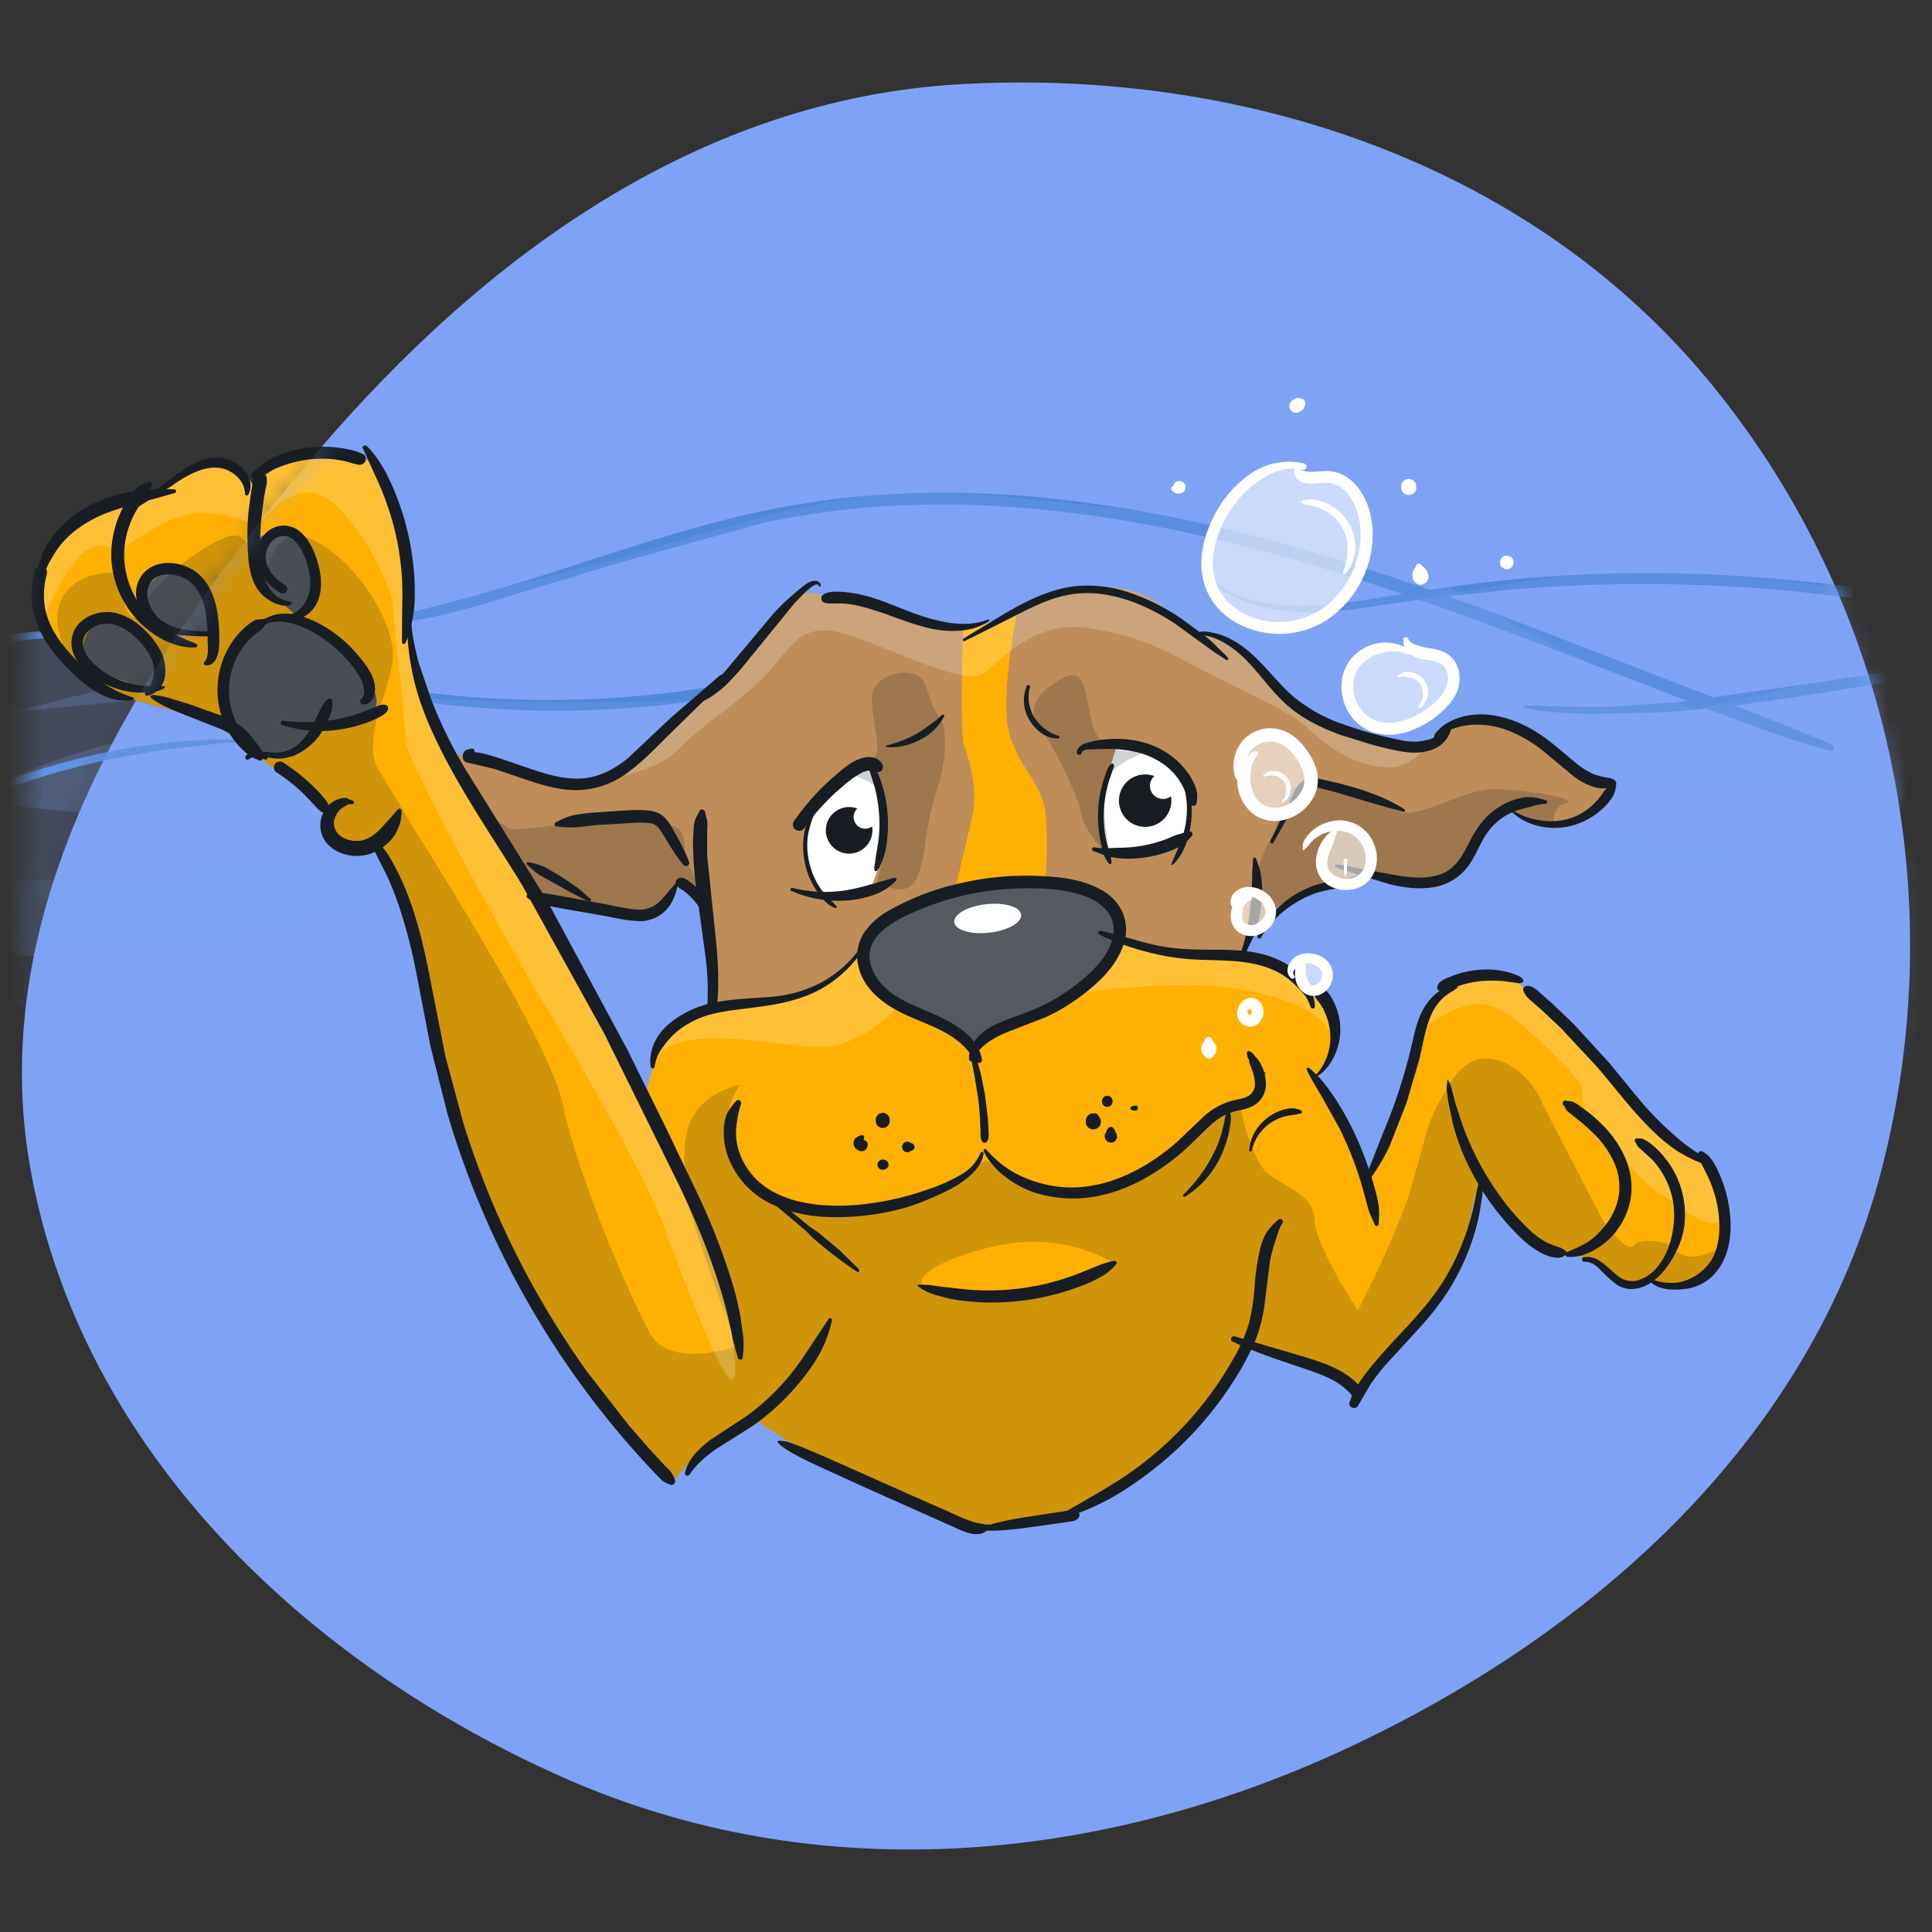 <svg xmlns="http://www.w3.org/2000/svg" width="112" height="112" fill="none"><rect width="100%" height="100%" fill="#333333" stroke="none"/><style>.D{fill-rule:evenodd}.E{opacity:.21}.F{fill:#7fa2f6}</style><path d="M55.666 4.882c16.189-.918 32.601 4.45 43.046 16.786 10.762 12.711 14.549 30.178 10.333 46.258-4.07 15.526-16.624 26.815-31.26 33.563-14.332 6.608-30.571 7.966-45.015 1.606C17.725 96.47 4.826 84.121 1.812 68.034c-2.902-15.492 6.307-29.79 16.556-41.808C28.129 14.78 40.599 5.737 55.666 4.882z" class="D F"/><mask id="A" width="110" height="104" x="1" y="4" mask-type="alpha" maskUnits="userSpaceOnUse"><g class="F"><path d="M55.666 4.882c16.189-.918 32.601 4.45 43.046 16.786 10.763 12.712 14.549 30.178 10.334 46.258-4.07 15.525-16.624 26.815-31.26 33.563-14.332 6.608-30.571 7.967-45.015 1.606C17.725 96.47 4.826 84.121 1.812 68.034a31.866 31.866 0 0 1-.465-8.094c.85-12.379 8.583-23.819 17.021-33.713 5.308-6.225 11.417-11.738 18.31-15.611 5.782-3.249 12.115-5.343 18.989-5.733z" class="D"/><path d="M18.368 26.227c5.308-6.225 11.417-11.738 18.31-15.611H1.812L1.347 59.94c.85-12.379 8.583-23.819 17.021-33.713z"/></g></mask><g mask="url(#A)"><g fill="#5087d9"><path d="M-7.405 40.738c2.239-2.01 5.138-3.099 8.083-3.54 3.226-.482 6.496-.152 9.679.458 3.569.692 7.052 1.762 10.623 2.453a59.16 59.16 0 0 0 10.858 1.092 58.73 58.73 0 0 0 5.469-.221 54.934 54.934 0 0 0 2.684-.305 26.82 26.82 0 0 0 2.672-.458 13.9 13.9 0 0 0 1.324-.384c.18-.062.166-.371-.049-.354-1.83.139-3.631.52-5.454.721s-3.669.328-5.512.363a57.63 57.63 0 0 1-10.981-.817c-3.618-.63-7.156-1.637-10.751-2.375-3.227-.663-6.523-1.068-9.813-.683-2.936.345-5.811 1.295-8.15 3.145a13.32 13.32 0 0 0-.845.732c-.107.101.052.256.153.16l.011.014zm-10.094 5.357a17.107 17.107 0 0 0 11.687 1.678c2.117-.458 4.118-1.306 6.145-2.039a43.71 43.71 0 0 1 6.31-1.765 49.82 49.82 0 0 1 3.647-.596l1.87-.218c.624-.058 1.249-.088 1.873-.13a.08.08 0 0 0 .042-.029c.01-.014.016-.031.016-.048s-.006-.034-.016-.048-.025-.024-.042-.028c-4.339-.102-8.693.694-12.802 2.085-2.048.696-4.032 1.575-6.113 2.178a16.92 16.92 0 0 1-6 .642 16.64 16.64 0 0 1-6.503-1.868c-.127-.066-.238.124-.113.192v-.006zm37.304-10.581c2.417 1.181 5.396.264 7.839-.384l8.332-2.53 8.379-2.314a48.44 48.44 0 0 1 8.719-1.019c5.869-.162 11.725.644 17.428 1.993s11.286 3.264 16.789 5.321l8.304 3.194c2.765 1.074 5.519 2.173 8.334 3.102.703.232 1.417.429 2.127.631.244.069.321-.277.101-.369-2.745-1.155-5.518-2.199-8.292-3.27l-8.297-3.214c-5.491-2.097-11.044-4.081-16.742-5.556-5.606-1.452-11.37-2.422-17.168-2.529a51.92 51.92 0 0 0-8.622.546c-2.872.428-5.686 1.151-8.463 1.983s-5.478 1.754-8.227 2.604a100.52 100.52 0 0 1-4.183 1.196c-1.365.357-2.78.772-4.2.776a5.91 5.91 0 0 1-2.083-.345.1.1 0 0 0-.075.177v.006z"/><path d="M70.376 33.844c2.234 1.789 5.204 1.798 7.915 1.496l4.54-.654 5.091-.541a94.61 94.61 0 0 1 10.145-.244c3.401.102 6.794.4 10.162.891a90.19 90.19 0 0 1 5.022.883l4.993 1.057c.412.076.821.152 1.23.253.031.008.064.004.092-.012s.048-.042.056-.073.005-.064-.011-.092-.042-.048-.073-.057c-.809-.267-1.603-.572-2.424-.804a42.45 42.45 0 0 0-2.425-.61 78.786 78.786 0 0 0-5.008-.958 89.627 89.627 0 0 0-10.036-1.052 85.94 85.94 0 0 0-10.147.111c-3.284.23-6.525.715-9.761 1.249-2.767.457-5.796.877-8.416-.395a6.65 6.65 0 0 1-.885-.514c-.038-.026-.087.035-.05.064l-.012.002zm18.028 7.188c1.276.282 2.619.319 3.923.346l4.023-.087c2.68-.153 5.338-.525 7.995-.93l8.013-1.264a70.96 70.96 0 0 1 7.917-.753 46.26 46.26 0 0 1 7.89.386l1.005.16c.125.021.18-.152.053-.192a28.85 28.85 0 0 0-7.836-1.017 62.62 62.62 0 0 0-7.958.621l-8.016 1.261-8.01 1.129-3.988.276c-1.333.041-2.654 0-3.981-.044l-1.011-.028c-.078 0-.098.12-.018.137z"/></g><g class="F"><path d="M-7.321 40.718c1.736-1.399 5.933-4.167 8.827-4.052 3.618.145 13.313 2.026 17.075 3.039s13.747 1.013 16.785 1.013c2.667 0 18.602-.78 21.283-.971a1.35 1.35 0 0 1 .277-.042c.212 0 .096.015-.277.042-3.06.702-23.611 10.006-46.171 7.917-18.753-1.736-31.255-3.425-35.162-4.052 1.64-.048 7.409-.695 17.364-2.894z" class="E"/><path d="M33.774 32.904.638 41.297c11.383-1.158 37.651-3.56 51.658-3.907s51.369 7.187 68.299 10.997c-4.679-1.399-15.136-4.602-19.535-6.222-5.498-2.026-10.708-4.341-16.785-7.959s-22.284-5.209-29.085-5.643-13.602 2.315-21.416 4.341z" class="E"/><path d="M76.461 35.653c-3.704.347-11.383-2.363-14.76-3.762C66.09 35.123 77.155 42.136 86.3 44.335s45.677 2.749 62.8 2.749c-6.56-2.074-20.692-6.627-24.744-8.248-5.064-2.026-17.798-5.064-24.888-5.788s-18.377 2.17-23.007 2.605z" class="E"/><path d="M95.562 41.586c-9.984 1.736-18.956.868-20.114.724-6.37-.273-7.767-.114-7.669 0 5.499 1.399 17.711 4.746 22.573 6.946 6.077 2.749 12.878.579 25.033-4.486s36.754-1.158 29.229-3.183-18.377-3.907-26.191-3.907-12.878 2.17-22.862 3.907zM-7.755 48.098c-3.936.81-9.84-1.881-12.3-3.328 1.399 3.183 7.409 9.753 20.258 10.563 16.062 1.013 26.914-4.341 45.87-11.576s26.48-4.631 16.496-5.788-14.759 1.736-24.889 3.039-20.692.868-27.493 1.447-13.023 4.63-17.943 5.643z" class="E"/><path d="M9.655 50.343c-3.936.81-19.769 1.447-22.229 0 1.399 3.183 24.198 13.697 37.048 14.508 16.062 1.013-.195 36.531 61.128 9.262 18.54-8.244 48.267-22.612 38.283-23.77s-56.316-4.052-66.445-2.749-20.692.868-27.493 1.447-15.372.289-20.292 1.302z" opacity=".1"/><path d="M49.584 78.725c-3.936-.303-19.769-.54-22.228 0 1.399-1.189 24.198-5.116 37.048-5.419 16.062-.378-.195-13.645 61.128-3.46 18.54 3.079 48.267 8.446 38.283 8.878s-56.316 1.513-66.445 1.027-20.692-.324-27.493-.54-15.372-.108-20.292-.487z" opacity=".05"/></g><g class="D"><path fill="#feb103" d="m45.969 34.815-6.177 6.482c-.419.458-3.775 3.66-5.071 3.927s-4.156-.038-4.461-.229c-.244-.153-2.72-.953-3.927-1.335-.724-1.233-2.219-4.034-2.402-5.376a16.73 16.73 0 0 0-.266-1.403c-.207-.934-.378-1.706-.115-2.677.381-1.411-.343-4.499-.763-5.49-.335-.793-1.131-1.703-1.487-2.059-.674-.28-2.311-.755-3.47-.419s-2.618 1.385-3.203 1.868c-.152-.407-.709-1.213-1.716-1.182-1.258.038-2.631.991-2.86 1.182s-1.296.724-1.868.839l-.105.021c-.76.149-3.438.674-4.089 1.543-.131.174-.287.35-.45.535-.694.784-1.529 1.726-1.19 3.393.419 2.059.724 3.165 1.945 4.118l.785.677c.529.489.855.79 2.227 1.229l2.665.709c1.161.281 2.162.523 2.444.74l.698.519 2.276 1.731c.505.411 1.147.86 1.707 1.25l1.229.924c.244.274.559 1.258.686 1.716.064.305.419.953 1.334 1.106s1.398-.191 1.525-.381c.648 1.334 2.097 4.743 2.707 7.702.763 3.699 2.25 9.914 2.745 11.744.455 1.682 4.486 8.421 5.876 10.744l.301.504c.953 1.601 5.071 6.406 5.338 6.482.109.031.319-.23.6-.578.408-.505.964-1.194 1.573-1.443.824-.336 2.173-1.233 2.745-1.64a99.55 99.55 0 0 0 4.004 2.516c1.312.763 6.113 2.783 8.35 3.699l4.614-.343c1.601-.114 5.49-2.478 6.368-3.355s3.355-3.851 3.851-4.461c.396-.488 1.233-1.754 1.601-2.326.699.216 2.242.709 2.822.953s2.148 1.017 2.86 1.373l.496.572 3.546-4.232c1.411-1.716 2.288-3.241 2.517-3.889.073-.208.178-.761.299-1.401.256-1.353.586-3.092.845-2.755l.336.446c.575.768 1.57 2.1 2.028 2.528s1.411.788 1.83.915l1.411.267c.47.165 1.502.602 1.868 1.029s.915.737 1.144.839l1.068-.496c.47.254 1.533.709 2.021.496.61-.267 1.868-1.068 2.364-2.478s-.076-3.584-.305-3.927c-.183-.275-.686-.801-.915-1.029-.902-.496-2.974-1.838-4.042-3.241-1.335-1.754-4.194-4.728-4.88-5.414-.549-.549-1.525-1.322-1.945-1.639-.674-.114-2.28-.275-3.317 0-1.296.343-2.326 2.326-2.326 2.898s-1.22 4.423-1.563 5.262a184.29 184.29 0 0 1-1.373 3.165l-3.127-5.567c.47-.534 1.373-1.853 1.22-2.86a4.16 4.16 0 0 0-1.22-2.44c-.457-.457-2.593-1.754-2.898-1.792a31.1 31.1 0 0 1-1.296-.229l.305-1.296c.89-.839 2.913-2.555 3.889-2.707.41-.064.855-.18 1.298-.295.874-.228 1.742-.454 2.324-.276.877.267 3.165.877 3.66.572s1.83-1.983 2.021-2.44c.152-.366 1.334-1.525 1.906-2.059.75.381 2.471 1.075 3.355.801s2.123-1.385 2.631-1.906a31.844 31.844 0 0 0-2.059-1.258c-.363-.204-.814-.54-1.309-.909-1.169-.871-2.587-1.928-3.686-1.874-1.563.076-2.364.686-2.86 1.068s-2.021.61-2.974.305a34.84 34.84 0 0 0-.743-.223c-1.221-.357-3.165-.926-4.176-1.569-1.258-.801-3.279-2.936-3.584-3.355-.244-.336-1.627-.953-2.288-1.22l-1.487-.763c-.559-.712-2.234-2.082-4.461-1.868-2.783.267-4.156.877-4.766 1.258s-1.983.915-2.669 1.029-3.279-.343-3.927-.686-3.927-1.106-4.308-1.144a2.442 2.442 0 0 1-.279-.055c-.48-.111-1.268-.294-1.857.322zM35.445 52.85c-.824-.183-3.19-.534-4.27-.686l6.253 11.324c.241-1.068.915-3.386 1.678-4.118s1.843-.991 2.288-1.029a18.88 18.88 0 0 0 0-2.745c-.091-1.068-.496-2.58-.686-3.203l-1.373-1.182c-.318.394-1.098 1.319-1.678 1.868-.49.464-.858.3-1.364.075a4.323 4.323 0 0 0-.847-.303z"/><path fill="#bf8d5a" d="M59.009 35.349c-.356 1.652-.961 5.376-.534 7.054.254.999.716 1.73 1.147 2.411.473.748.908 1.437.988 2.355.122 1.403.051 3.184 0 3.899.661.06 2.135.295 2.745.753.219.164.469.313.711.456.601.357 1.152.683 1.043 1.145-.122.519-.28.928-.343 1.068l5.262.877h1.983l.305-1.296c.89-.839 2.913-2.555 3.889-2.707.41-.064.855-.18 1.298-.295.874-.228 1.742-.454 2.324-.276.877.267 3.165.877 3.66.572s1.83-1.983 2.021-2.44c.152-.366 1.334-1.525 1.906-2.059.75.381 2.471 1.075 3.355.801s2.123-1.385 2.631-1.906L91.342 44.5c-.363-.204-.814-.54-1.309-.909-1.169-.871-2.587-1.928-3.686-1.874-1.563.076-2.364.686-2.86 1.068s-2.021.61-2.974.305l-.743-.223c-1.221-.357-3.165-.926-4.176-1.569-1.258-.801-3.279-2.936-3.584-3.355-.244-.336-1.627-.953-2.288-1.22l-1.487-.763c-.559-.712-2.234-2.082-4.461-1.868-2.783.267-4.156.877-4.766 1.258zm26.074 36.042v.001l-.022.118.022-.119z"/></g><path fill="#bf8d5a" d="m45.969 34.815-6.177 6.482c-.419.458-3.775 3.66-5.071 3.927s-4.156-.038-4.461-.229c-.244-.153-2.72-.953-3.927-1.335 0 .496.724 2.364 1.64 3.508.732.915 2.44 3.711 3.203 4.995l4.27.686c.333.074.606.196.847.303.506.226.874.39 1.364-.075.58-.549 1.36-1.474 1.678-1.868l1.373 1.182c.191.623.595 2.135.686 3.203a18.88 18.88 0 0 1 0 2.745l4.232-.419c2.135-.183 3.635-1.779 4.118-2.555l1.754-2.213c.58-.733 2.783-1.194 3.813-1.333l1.029-4.385c.4-1.495-.167-3.52-.5-4.347-.156-1.38-.065-5.041 0-6.699-1.016-.051-2.89-.414-3.427-.698-.648-.343-3.927-1.106-4.308-1.144a2.442 2.442 0 0 1-.279-.055c-.48-.111-1.268-.294-1.857.322z"/><path fill="#555a60" d="M54.434 59.294c.854.458 1.906 1.233 2.326 1.563 0-.343.381-1.029 2.364-1.563s4.308-2.783 5.224-3.546.763-1.563.305-2.86-3.851-2.135-7.244-1.601-7.054 1.601-7.435 4.003 3.393 3.432 4.461 4.004zM21.452 39.62c1.029 1.601-.343 1.945-.419 2.212l-2.593.343c-.102.191-.496.724-1.258 1.334-.953.763-2.783-.038-3.546-.953s-.457-.724-.877-2.288.839-2.783 2.097-4.003 2.364-.229 3.279 0 2.288 1.754 3.317 3.355zm-3.012-5.872c.244 1.068-.737 1.741-1.258 1.944-.546-.47-1.685-1.517-1.868-1.944a5.96 5.96 0 0 1-.458-2.212c0-.839 2.135-.724 2.631-.419s.648 1.296.953 2.631zm-6.939.229c.572.648.763 2.288.839 2.86h-2.135c-.61 0-1.411-.572-1.868-1.525s.191-1.334.953-2.059 1.64.076 2.211.724zm-3.165 2.859c.427.458.686 2.046.763 2.783-.839.457-1.068.267-1.601 0s-2.059-.572-2.326-.915-.763-1.487.267-2.44 2.364 0 2.898.572z"/><g fill="#fff"><ellipse cx="57.258" cy="53.243" rx="1.952" ry=".83" transform="rotate(353.618 57.258 53.243)"/><path d="M67.207 43.623c-1.068-.641-2.097-.496-2.478-.343-.165.483-.564 1.807-.839 3.241s.114 2.504.343 2.86h2.631c.885-.061 1.563-.407 1.792-.572l.419-2.288c.153-.572-.534-2.097-1.868-2.898zm-19.026 2.059c.427-.61 1.703-1.144 2.288-1.334.241.445.74 1.731.801 3.317s-.508 3.228-.801 3.851l-2.822.419c-.114-.153-.404-.656-.648-1.449-.305-.991-.267-2.631-.267-2.822s.915-1.22 1.449-1.983z"/></g><g fill="#181d23"><path d="M66.918 44.99a.76.76 0 0 0 .966 1.172 1.52 1.52 0 1 1-.966-1.171zM49.7 46.872a.68.68 0 0 0-.103.122.674.674 0 0 0 .96.916 1.34 1.34 0 0 1-.204.966 1.35 1.35 0 1 1-.652-2.004z" class="D"/><g opacity=".2"><path d="m31.175 52.164 4.27.686c.333.074.606.196.848.303.506.226.874.39 1.364-.075.58-.549 1.36-1.474 1.678-1.868l1.373 1.182c.157.008.263-.34-.566-1.799-1.036-1.823.355-2.605-2.17-2.966s-2.718-.332-4.47 0-3.705.505-3.923.419-1.7-1.185-1.483-.636c.174.439 2.126 3.352 3.08 4.754zm41.141 1.906c.89-.839 2.913-2.555 3.889-2.707.41-.064.855-.18 1.298-.295.874-.228 1.742-.454 2.324-.276.877.267 3.165.877 3.66.572s1.83-1.983 2.021-2.44c.153-.366 1.335-1.525 1.906-2.059.593.302 1.793.799 2.707.858a.89.89 0 0 1 .648-1.143c.915-.286-2.478-.82-3.963-.82s-2.214.494-4.016 1.106-1.845 0-3.022-.611-2.586-.723-4.176-.723-1.223 1.917-1.883 3.039-.904 2.224-1.168 3.328a9.32 9.32 0 0 0-.229 2.174zm-5.007-10.479c-1.085-.305-2.474.426-3.534-.724s-.337-4.573-2.218-3.524-1.845 2.058-1.302 2.749 2.243 3.943 2.424 5.065c.145.897 1.17 2.086 1.664 2.568-.193-1.2-.521-3.764-.289-4.413.289-.812 2.134-1.923 3.256-1.721zm-15.888 7.772c.425.237 1.375.454 1.78-.572.507-1.283.398-2.866 1.121-5.033s.434-3.803.217-4.042-.47-.746-.904-2.012-3.002-.709-3.075.651.543 2.802.181 3.473-2.315.941-2.098.977 2.778.217 2.778 2.351c0 1.708-.453 3.654-.68 4.413l.68-.207z"/><path d="M99.997 72.182c-1.95 1.208-2.853.504-3.061 0-.579-.191-1.829-.457-2.201 0s-1.389-.816-1.85-1.51l-3.473-6.687c-.621-1.767-3.484-4.156-5.282-1.296-1.202 1.913-1.411 2.767-1.721 4.033l-.667 2.361c-.81 2.433-2.352 5.594-3.022 6.871-.839-1.257-2.516-4.073-2.516-5.282 0-1.005-.976-1.574-1.834-2.074-.431-.251-.832-.485-1.064-.748-.568-.644-1.341-2.824-1.385-3.866-.428.194-1.553.796-2.624 1.659l-.971.831c-1.172 1.03-2.528 2.221-3.732 2.389-1.556.216-3.835.265-4.594 0-.608-.212-2.183-1.18-2.894-1.638-.555.522-2.113 1.688-3.907 2.18-2.243.615-4.992 1.338-6.439.977s-3.292-1.098-3.654-2.127l-.222-.546c-.497-1.16-1.306-3.048.043-4.843a5.739 5.739 0 0 0-1.535.623c-1.954 1.179-1.772 3.338-1.65 4.789l.049.805c0 1.044 1.969 6.391 2.954 8.933-1.302.483-4.144 1.007-5.089-.76-1.182-2.209-4.156-9.039-5.04-13.271-.652-3.122-5.691-11.243-8.657-16.025l-2.087-3.46c-.569-1.138-.077-2.714.377-4.168.276-.885.538-1.724.538-2.39 0-1.763-1.89-5.183-4.461-6.557-2.056-1.1-2.814 1.037-2.936 2.243-.254-.862-.97-2.586-1.801-2.586-1.038 0-4.703 2.514-5.405 4.308-.562 1.435-1.213-.839-1.468-2.156-.807-.048-2.572.209-3.176 1.622s.252 3.08.755 3.737a11.52 11.52 0 0 1 .785.677c.529.489.855.79 2.227 1.229.82.262 1.788.497 2.665.709 1.161.281 2.162.523 2.445.74.154.119.4.3.698.519.659.485 1.567 1.153 2.276 1.731.505.411 1.147.86 1.707 1.25.581.406 1.073.749 1.229.924.244.274.559 1.258.686 1.716.064.305.419.953 1.334 1.106s1.398-.191 1.525-.381c.648 1.334 2.097 4.743 2.707 7.702.763 3.699 2.25 9.914 2.745 11.744.456 1.682 4.486 8.421 5.876 10.744l.197.329.104.175c.953 1.601 5.071 6.406 5.338 6.482.109.031.319-.23.6-.578.408-.505.964-1.194 1.573-1.443.824-.336 2.173-1.233 2.745-1.64.788.521 2.692 1.754 4.004 2.516s6.113 2.783 8.35 3.699l4.613-.343c1.601-.114 5.491-2.478 6.368-3.355s3.355-3.851 3.851-4.461c.397-.488 1.233-1.754 1.601-2.326.699.216 2.242.709 2.822.953s2.148 1.017 2.86 1.373l.496.572 3.546-4.232c1.411-1.716 2.288-3.241 2.516-3.889.073-.208.178-.761.299-1.401.256-1.353.586-3.092.845-2.755l.333.443.003.004c.574.768 1.57 2.1 2.028 2.528s1.411.788 1.83.915l1.411.267c.47.165 1.502.602 1.868 1.029s.915.737 1.144.839l1.067-.496c.47.254 1.533.709 2.021.496.61-.267 1.868-1.068 2.364-2.478zm-45.286 2.65-.479-.073c-2.233-.32.488-2.026 4.106-2.641 2.894-.492 5.318.519 6.168 1.085-1.417.579-4.504 1.776-5.517 1.935-1.124.177-2.946-.103-4.278-.307z" class="D"/></g></g><g fill="#fff" opacity=".2"><path d="M2.628 35.692c.325-.863 1.215-2.796 2.17-3.62s1.724-.344 1.99 0c.56-.47 2.074-1.556 3.654-2.134s3.649.138 4.486.569c.591-.872 2.156-2.452 3.69-1.792 1.917.825 4.17 5.347 4.17 6.432 0 .538.187 2.204.376 3.884l.386 4.002c0 1.124 6.365 12.517 7.626 14.543s6.123 10.31 7.194 13.204l.077.207c1.149 3.108 4.439 12.008 4.156 7.973-.278-3.966-1.568-7.294-2.674-10.148l-.135-.348c-.907-2.344-1.954-4.294-2.364-4.976l-6.253-11.324-4.842-8.503c-.724-1.233-2.219-4.034-2.402-5.376-.071-.523-.172-.98-.266-1.403-.207-.934-.378-1.706-.115-2.677.381-1.411-.343-4.499-.762-5.49-.336-.793-1.131-1.703-1.487-2.059-.674-.28-2.311-.755-3.47-.419s-2.618 1.385-3.203 1.868c-.152-.407-.709-1.213-1.716-1.182-1.258.038-2.631.991-2.86 1.182s-1.296.724-1.868.839l-.105.021c-.76.149-3.438.674-4.089 1.543-.131.174-.287.35-.45.535-.694.784-1.529 1.726-1.19 3.393.095.465.184.881.278 1.258z" class="D"/><path d="M41.394 58.341c-.445.038-1.525.297-2.288 1.029-.433.416-.838 1.344-1.151 2.264.889-2.525 6.853-.984 9.494-.947 2.113.029 3.919-1.552 4.558-2.346-.289-.352-1.006-1.12-1.556-1.38s-.591-1.171-.543-1.594l-2.46 1.919c-.832.543-2.207.579-3.691 1.055-1.188.381-2.071.159-2.364 0zm36.031 1.487c-.191-1.258-.763-1.983-1.22-2.44s-2.593-1.754-2.898-1.792l-1.296-.229c-.759.12-2.632.288-4.051 0l-3.111-.758-1.23 1.863-1.049 1.103c1.845-.277 6.215-.724 8.935-.289 3.4.543 5.688 1.592 5.843 3.401.083-.295.118-.588.077-.859zM45.969 34.815l-6.177 6.482c-.419.458-3.775 3.66-5.071 3.927 1.08-.116 3.516-.636 4.614-1.794 1.373-1.447 3.662-2.795 5.148-4.4s1.982-3.209 4.956-2.149 6.62 2.895 7.597 2.149 2.93-2.995 5.752-2.652 4.413 1.12 6.475 2.241 5.394 2.554 6.332 3.401l.058.052c.95.858 2.628 2.372 4.861 2.408 1.135.018 1.754-.743 2.524-1.474-.679.233-1.777.322-2.524.083l-.743-.223c-1.221-.357-3.165-.926-4.176-1.569-1.258-.801-3.279-2.936-3.584-3.355-.244-.336-1.627-.953-2.288-1.22l-1.487-.763c-.559-.712-2.234-2.082-4.461-1.868-2.783.267-4.156.877-4.766 1.258s-1.983.915-2.669 1.029-3.279-.343-3.927-.686-3.927-1.106-4.309-1.144a2.5 2.5 0 0 1-.279-.055c-.48-.111-1.268-.294-1.857.322zm53.723 33.439c-.183-.275-.686-.801-.915-1.029-.902-.496-2.974-1.838-4.042-3.241-1.334-1.754-4.194-4.728-4.88-5.414-.549-.549-1.525-1.322-1.944-1.639-.674-.114-2.28-.275-3.317 0-1.296.343-2.326 2.326-2.326 2.898.821-.723 2.82-2.032 4.244-1.487 1.78.682 4.573 3.815 5.021 4.347s-.177 1.523.846 2.402 2.197 3.018 3.726 3.992 3.193 2.664 4.074 1.332c-.066-1.013-.343-1.945-.487-2.16z"/></g><g fill="#181d23"><path d="M56.917 61.405c-.191-1.257-1.511-2.03-2.565-2.518-1.182-.549-2.593-.959-3.409-2.041-.349-.458-.598-1.042-.525-1.629s.439-1.02.863-1.373a7.05 7.05 0 0 1 1.6-.924 15.51 15.51 0 0 1 1.983-.741 16 16 0 0 1 4.188-.677c1.255-.035 2.593.011 3.793.43.962.339 1.846 1.08 1.699 2.201-.166 1.264-1.295 2.288-2.248 3.017-.541.413-1.12.775-1.728 1.081a15.15 15.15 0 0 1-1.702.696c-.974.354-2.102.75-2.556 1.769a1.54 1.54 0 0 0-.134.708c0 .104.165.168.214.058.436-.972 1.493-1.447 2.44-1.798l1.797-.697a11.08 11.08 0 0 0 1.815-1.06c1.118-.804 2.288-1.839 2.706-3.203a2.59 2.59 0 0 0-.125-1.926 2.86 2.86 0 0 0-1.187-1.194c-1.126-.639-2.494-.763-3.761-.81a16.694 16.694 0 0 0-4.482.447 14.76 14.76 0 0 0-4.065 1.566 4.27 4.27 0 0 0-1.421 1.26 2.51 2.51 0 0 0-.372.915c-.062.327-.059.662.01.987.291 1.424 1.556 2.33 2.799 2.898s2.579.949 3.496 1.983a6.93 6.93 0 0 1 .558.709.18.18 0 0 0 .327-.139l-.006.006z"/><path d="M56.232 61.004c.028.107.028.218.052.326l.069.322.127.645.217 1.313c.064.441.09.845.116 1.269l.027.656c.005.218-.018.458.092.633a.16.16 0 0 0 .063.061.18.18 0 0 0 .085.022.18.18 0 0 0 .085-.022.175.175 0 0 0 .063-.061c.113-.181.085-.427.078-.633l-.035-.656-.16-1.362-.265-1.321-.181-.63-.116-.346c-.041-.114-.087-.174-.12-.27a.102.102 0 0 0-.048-.056.1.1 0 0 0-.074-.008c-.025.007-.046.023-.059.045s-.018.048-.013.073zm.793 5.739a4.233 4.233 0 0 0 1.293 1.504 5.77 5.77 0 0 0 1.789.929 7.48 7.48 0 0 0 4.2 0c1.484-.422 2.829-1.231 4.016-2.209.596-.491 1.124-1.049 1.678-1.579a4.86 4.86 0 0 1 .843-.665 3.36 3.36 0 0 1 1.019-.357c.403-.088.811-.206 1.112-.503.26-.267.407-.623.412-.996a2.483 2.483 0 0 0-.264-1.109 1.44 1.44 0 0 0-.317-.473c-.058-.053-.098-.122-.152-.189a1.05 1.05 0 0 0-.215-.153c-.084-.052-.165.034-.153.117a1.56 1.56 0 0 0 .034.206c.02.066.073.137.088.192s.014.134.031.197.066.153.094.235a2.76 2.76 0 0 1 .217.88.83.83 0 0 1-.048.356.825.825 0 0 1-.194.302c-.24.221-.59.271-.897.337a4.02 4.02 0 0 0-1.83.959l-1.554 1.479c-2.022 1.777-4.728 3.081-7.473 2.492a7.08 7.08 0 0 1-1.966-.72 6.13 6.13 0 0 1-.848-.583 8.004 8.004 0 0 1-.778-.763c-.073-.076-.178.02-.139.107l.003.005z"/><path d="m72.917 62.046.409.2c.035.017.066-.035.031-.053l-.404-.207c-.04-.021-.076.041-.035.061zm-16.069 4.781a3.053 3.053 0 0 1-.458.734 2.985 2.985 0 0 1-.696.544 9.854 9.854 0 0 1-1.787.805 16.87 16.87 0 0 1-4.196.938c-2.332.195-5.292-.122-6.558-2.391a3.75 3.75 0 0 1-.486-1.667 4.12 4.12 0 0 1 .076-.854 3.71 3.71 0 0 1 .209-.901c.075-.166-.128-.368-.272-.211a3 3 0 0 0-.515.706 2.403 2.403 0 0 0-.206.915 4.17 4.17 0 0 0 .305 1.766 4.95 4.95 0 0 0 1.075 1.612 4.96 4.96 0 0 0 1.61 1.078c1.298.566 2.736.715 4.139.648 1.551-.075 3.148-.354 4.585-.962.743-.316 1.514-.641 2.17-1.12.523-.381 1.097-.927 1.174-1.603.011-.09-.131-.124-.169-.046v.008zm6.88-12.647a14.6 14.6 0 0 0 2.722.991c.947.257 1.918.41 2.898.457 1.716.079 3.564-.041 5.071.93.336.229.643.497.915.799a3.53 3.53 0 0 1 .371.427 2.96 2.96 0 0 1 .27.589c.05.127.255.12.253-.035a2.95 2.95 0 0 0-.259-1.054 2.44 2.44 0 0 0-.706-.915 5.3 5.3 0 0 0-2.115-1.068c-.973-.244-1.992-.241-2.988-.247-1.025 0-2.036-.034-3.05-.238-1.112-.227-2.181-.628-3.291-.857-.122-.026-.213.152-.088.212l-.002.008zm-13.905.839a6.68 6.68 0 0 1-2.211 1.937 7.52 7.52 0 0 1-3.023.84c-1.126.089-2.259.11-3.366.363a5.86 5.86 0 0 0-2.405 1.165c-.74.61-1.22 1.513-1.104 2.492.015.117.201.172.229.032a3.1 3.1 0 0 1 .163-.599 2.62 2.62 0 0 1 .305-.523c.233-.339.509-.647.821-.915a5.27 5.27 0 0 1 2.295-1.08c1.075-.235 2.181-.291 3.264-.483 1.029-.181 2.024-.458 2.928-.99a7.23 7.23 0 0 0 2.275-2.135c.073-.108-.098-.204-.172-.102l.002-.002zm3.394 19.548c.09.056.163.125.256.175l.215.119a3.35 3.35 0 0 0 .587.218 9.46 9.46 0 0 0 1.141.274 13.48 13.48 0 0 0 2.375.153 14.47 14.47 0 0 0 4.672-.879 8.357 8.357 0 0 0 1.249-.548 3.166 3.166 0 0 0 1.002-.801.122.122 0 0 0-.001-.123c-.011-.018-.026-.034-.045-.045s-.04-.017-.061-.017a4.48 4.48 0 0 0-1.04.317l-1.059.425a14.07 14.07 0 0 1-2.193.656 14.34 14.34 0 0 1-4.528.235l-1.246-.139-.66-.094c-.107-.008-.213 0-.32-.015s-.212.011-.322 0c-.01 0-.019.003-.027.009s-.014.014-.016.023a.045.045 0 0 0 .021.05l.002.005zm10.247-10.006a.423.423 0 0 0-.317.044l-.073.056a.543.543 0 0 0-.062.081v.011l-.041.098.093-.153h-.009c0 .008-.055.07-.059.078l-.038.089a.83.83 0 0 0-.014.111c0 .05.009.087.015.122s.027.079.04.105l-.052-.181a.292.292 0 0 0 .014.131l.044.104c.026.05.065.093.113.124a.33.33 0 0 0 .153.078.342.342 0 0 0 .174 0 .334.334 0 0 0 .162-.052.39.39 0 0 0 .122-.113.303.303 0 0 0 .078-.153l.017-.116a.437.437 0 0 0-.059-.22l-.069-.089a.44.44 0 0 0-.192-.113l-.116-.015a.33.33 0 0 0-.168.038.303.303 0 0 0-.14.09.3.3 0 0 0-.075.101l.598-.078-.009-.009.059.076a.113.113 0 0 1-.012-.021l.038.09a.09.09 0 0 1-.009-.032l.014.099a.38.38 0 0 0-.053-.2v-.011l.036.085v.191-.023l-.035.085-.047.056.009-.009-.07.055h.011l-.085.035h.014l-.093.012h.015a.27.27 0 0 0 .134-.031.26.26 0 0 0 .113-.072l.055-.072a.25.25 0 0 0 .041-.13.164.164 0 0 0 0-.093.263.263 0 0 0-.041-.131l-.055-.07a.34.34 0 0 0-.153-.09l-.012.029zm.726-.397c.41 0 .41-.637 0-.637s-.41.637 0 .637zm1.627-.063h-.056a.41.41 0 0 0-.084.014l-.049.017h-.012a.14.14 0 0 0-.052.032c-.021.021-.034.048-.035.078s.014.057.035.078a.17.17 0 0 0 .063.035l.05.018a.4.4 0 0 0 .084.012h.056c.02.001.04-.003.058-.012s.036-.017.049-.032.024-.029.03-.047a.11.11 0 0 0 .012-.058.148.148 0 0 0-.15-.151v.017zm-1.168 1.523-.043-.04.047.061.031.072-.017-.081-.009-.043a.426.426 0 0 0-.04-.09.41.41 0 0 0-.069-.101.206.206 0 0 0-.152-.076.223.223 0 0 0-.153.075.404.404 0 0 0-.07.099.63.63 0 0 0-.049.131l-.018.085.03-.072.047-.061-.043.04-.056.073-.037.085a.29.29 0 0 0 0 .145.206.206 0 0 0 .024.091c.009.03.025.057.047.079a.164.164 0 0 0 .064.064.187.187 0 0 0 .079.047.296.296 0 0 0 .14.031l.096-.012.085-.037.073-.056.056-.073.037-.087a.267.267 0 0 0 0-.143.18.18 0 0 0-.024-.091.277.277 0 0 0-.075-.116h-.005zm-14.801.582-.009.014.038-.049a.061.061 0 0 1-.017.015l.389.05-.009-.017-.053-.067-.067-.053a.25.25 0 0 0-.125-.04h-.061l.09.012a.207.207 0 0 1-.049-.012l.079.033a.186.186 0 0 1-.049-.029l.067.052a.19.19 0 0 1-.03-.031l.052.066-.064-.082.05.066a.17.17 0 0 1-.017-.029l.032.076c0-.014 0-.028-.011-.043a.2.2 0 0 0-.018-.046c-.008-.015-.012-.029-.02-.043a.32.32 0 0 0-.117-.117l.122.16.009.058v-.067a.275.275 0 0 0-.04-.13l.02.153c0-.011 0-.02.011-.029l-.018.043a.605.605 0 0 0 .06-.165.14.14 0 0 0 .001-.054c-.003-.018-.011-.035-.022-.049s-.025-.027-.041-.036a.11.11 0 0 0-.053-.012c-.022.001-.044.004-.066.008s-.04.015-.058.023a.438.438 0 0 0-.093.055l.096-.026a.26.26 0 0 0-.162.044.53.53 0 0 0-.084.07l.188-.078a.215.215 0 0 0-.114.026.157.157 0 0 0-.066.038l-.034.027a.3.3 0 0 0-.075.111.42.42 0 0 0-.03.142v.021a.72.72 0 0 0 .014.102.074.074 0 0 0 0 .021.62.62 0 0 0 .034.082v.009l.012.017a.56.56 0 0 0 .076.095c.03.027.063.051.098.073a.52.52 0 0 0 .111.049l.04.011a.36.36 0 0 0 .179 0 .248.248 0 0 0 .114-.061.241.241 0 0 0 .087-.095.335.335 0 0 0 .046-.169v-.027l-.034.125a.41.41 0 0 0 .021-.046c0-.017.014-.032.018-.049a.246.246 0 0 0-.025-.186.25.25 0 0 0-.116-.099.24.24 0 0 0-.153-.012.25.25 0 0 0-.143.111l-.011-.012zm1.732-1.22v-.035a.097.097 0 0 0 0-.034.302.302 0 0 0-.035-.153.325.325 0 0 0-.084-.131.35.35 0 0 0-.131-.084.3.3 0 0 0-.153-.035l-.108.015a.4.4 0 0 0-.18.104l-.064.082a.41.41 0 0 0-.055.206.097.097 0 0 0 0 .034v.035a.302.302 0 0 0 .035.153.29.29 0 0 0 .084.13c.035.039.08.067.13.084a.3.3 0 0 0 .153.035l.107-.015a.39.39 0 0 0 .178-.104l.064-.082a.4.4 0 0 0 .055-.203l.005-.001zm1.223 1.281-.128-.014.063.008h-.008l.166.166a.187.187 0 0 0-.034-.091l-.047-.061a.233.233 0 0 0-.098-.064.235.235 0 0 0-.119-.026.24.24 0 0 0-.117.026c-.038.012-.072.034-.098.064s-.052.06-.064.098a.252.252 0 0 0-.026.118l.011.082a.305.305 0 0 0 .079.134l.061.047a.314.314 0 0 0 .152.043l.082-.011c.038-.01.074-.029.104-.055s.06-.051.078-.087a.184.184 0 0 0 .034-.09l-.166.166h.008l-.063.009.128-.014a.19.19 0 0 0 .085-.02c.026-.013.051-.025.07-.046s.038-.044.046-.072a.15.15 0 0 0 .02-.085l-.008-.058a.22.22 0 0 0-.058-.098l-.044-.035a.23.23 0 0 0-.111-.031l.002-.005zm-1.627 1.544a.64.64 0 0 0 .111-.012l.07-.031.014-.009a.277.277 0 0 0 .139-.241.282.282 0 0 0-.038-.142.26.26 0 0 0-.101-.099.27.27 0 0 0-.093-.046l-.079-.011h-.032a.215.215 0 0 0-.114.026c-.037.012-.07.033-.096.063s-.051.059-.063.096a.217.217 0 0 0-.026.114l.011.079c.014.05.041.095.078.131l.059.047a.302.302 0 0 0 .153.041l.008-.008zm11.422-24.058h.009a.134.134 0 0 0 .096-.096c.053-.238.458-.206.636-.218l.875-.023a7.41 7.41 0 0 1 1.719.197c.955.241 1.848.763 2.408 1.594a3.79 3.79 0 0 1 .374.708l.332.723c.018.026.043.047.072.06s.061.017.093.013a.17.17 0 0 0 .086-.037.175.175 0 0 0 .054-.077 1.68 1.68 0 0 0 0-.833 3.227 3.227 0 0 0-.364-.775 4.46 4.46 0 0 0-1.22-1.263c-1.081-.763-2.466-.996-3.763-.854a4.984 4.984 0 0 0-1.068.215c-.242.085-.503.25-.517.534.001.036.016.071.042.096s.06.04.097.041a.061.061 0 0 0 .027 0l.011-.005z"/><path d="M68.511 45.182a5.2 5.2 0 0 1 .235 2.51c-.131.85-.499 1.592-.837 2.372-.006.011-.007.023-.005.035s.009.023.019.03a.06.06 0 0 0 .034.011.047.047 0 0 0 .033-.014c.642-.593.933-1.525 1.045-2.365a5.59 5.59 0 0 0-.278-2.646c-.056-.153-.305-.088-.246.067zm-4.004-.921c-.224.052-.305.343-.384.543a6.894 6.894 0 0 0-.467 2.302 7.26 7.26 0 0 0 .12 1.551 6.62 6.62 0 0 0 .185.75 1.36 1.36 0 0 0 .349.673c.01.01.023.016.037.018s.028.001.041-.005.024-.015.033-.026.013-.025.014-.04a2.01 2.01 0 0 0-.153-.709l-.171-.686a6.84 6.84 0 0 1-.122-1.525 7.21 7.21 0 0 1 .206-1.487 6.54 6.54 0 0 1 .217-.708l.127-.361a.267.267 0 0 0 0-.28c-.017-.013-.022-.013-.027-.011l-.005.002z"/><path d="M63.391 49.347c.241.07.47.18.711.253a4.01 4.01 0 0 0 .747.153 6.3 6.3 0 0 0 1.534-.046 6.74 6.74 0 0 0 1.457-.381 3.39 3.39 0 0 0 .677-.323 3.33 3.33 0 0 0 .569-.538c.024-.025.038-.057.043-.092s-.003-.069-.02-.099a.16.16 0 0 0-.075-.068.157.157 0 0 0-.1-.01l-.674.185c-.217.072-.424.175-.638.258a7.61 7.61 0 0 1-1.359.38 8.223 8.223 0 0 1-1.347.127c-.473 0-.994.078-1.456-.026a.12.12 0 0 0-.147.083.12.12 0 0 0 .083.147l-.005-.002zm-16.754-1.363a12.65 12.65 0 0 1 2.152-2.341 5.93 5.93 0 0 1 1.165-.845 1.2 1.2 0 0 1 .491-.128c.171 0 .317.102.503.078a.24.24 0 0 0 .217-.166c.085-.267-.152-.503-.369-.61a1.19 1.19 0 0 0-.824-.021c-.557.153-1.016.543-1.45.915a14.17 14.17 0 0 0-2.51 2.754.365.365 0 0 0 .13.495.37.37 0 0 0 .496-.13v-.002z"/><path d="M50.233 44.063c.014.052 0 .104.017.153l.078.206.114.363.249.79a9.08 9.08 0 0 1 .273 1.638 7.7 7.7 0 0 1-.061 1.655l-.136.824-.047.364a1.1 1.1 0 0 0-.033.387.089.089 0 0 0 .061.06c.014.004.029.004.044 0s.028-.011.038-.021a.91.91 0 0 0 .209-.339c.066-.128.123-.261.171-.397a4.91 4.91 0 0 0 .194-.874 8.14 8.14 0 0 0 .049-1.723 7.29 7.29 0 0 0-.328-1.693 6.57 6.57 0 0 0-.323-.822 3.69 3.69 0 0 0-.227-.384 1.044 1.044 0 0 0-.101-.162c-.038-.04-.084-.058-.12-.099s-.137 0-.119.07v.005zm-3.125 2.992c-.596.862-.653 2.082-.425 3.075.12.52.332 1.015.627 1.46.261.392.647.915 1.122 1.048.047.014.102-.046.069-.088a5.11 5.11 0 0 0-.508-.522 3.74 3.74 0 0 1-.458-.569 4.41 4.41 0 0 1-.601-1.373 4.36 4.36 0 0 1-.116-1.493 5.05 5.05 0 0 1 .422-1.464c.01-.017.013-.038.007-.057s-.018-.035-.035-.045-.038-.013-.057-.008-.035.018-.045.035l-.003.002z"/><path d="M45.868 51.644a6.79 6.79 0 0 0 3.122.564 5.973 5.973 0 0 0 1.594-.305 3.3 3.3 0 0 0 1.364-.854.1.1 0 0 0 .027-.057c.002-.021-.002-.043-.013-.062s-.028-.033-.047-.042-.042-.01-.063-.005c-.241.052-.474.139-.712.203l-.724.201a10.57 10.57 0 0 1-1.47.337 7.733 7.733 0 0 1-3.003-.153c-.099-.024-.175.125-.073.172v-.002zm5.508-8.353c.07 0 .131.035.204.034l.253-.008a4.08 4.08 0 0 0 .491-.066 3.81 3.81 0 0 0 .961-.339 3.127 3.127 0 0 0 1.441-1.373c.01-.016.014-.035.011-.053s-.013-.035-.028-.047a.07.07 0 0 0-.052-.015.08.08 0 0 0-.049.023l-.354.316-.366.265a8.2 8.2 0 0 1-.782.531 6.46 6.46 0 0 1-.837.381c-.144.06-.292.111-.442.153l-.22.061c-.067.015-.162.063-.241.075-.041.008-.029.07.009.07v-.009zm8.15-3.532a2.17 2.17 0 0 0 .153 1.983c.338.578.958 1.095 1.662 1.068.01.001.02.001.03-.002s.019-.007.027-.013.015-.014.02-.023.008-.018.01-.028.001-.02-.002-.03-.007-.019-.013-.027-.014-.015-.023-.02-.018-.008-.028-.01a2.53 2.53 0 0 1-1.405-1.081 2.18 2.18 0 0 1-.244-1.743c.032-.107-.136-.183-.183-.078l-.003.005zm-3.583-2.604 1.637-.819 1.482-.752c.961-.48 1.928-.949 3-1.123 2.135-.346 4.27.528 6.033 1.678l1.473 1.068.715.522.802.528c.017.009.037.012.056.008s.036-.014.048-.03a.081.081 0 0 0-.005-.106c-.177-.213-.395-.386-.584-.587a6.404 6.404 0 0 0-.666-.61l-1.327-.982a12.527 12.527 0 0 0-2.962-1.54 7.703 7.703 0 0 0-3.174-.441c-1.109.099-2.148.502-3.134.999-.564.285-1.11.61-1.652.943l-1.83 1.101c-.019.011-.032.029-.038.05s-.002.044.009.062.029.032.05.038.044.002.062-.009l.005.002zm1.346-1.244c-1.158.457-2.431.229-3.584-.117-1.264-.38-2.44-1.004-3.732-1.307a6.79 6.79 0 0 0-1.107-.171c-.368-.026-.799-.052-1.129.143a.27.27 0 0 0-.062.4.268.268 0 0 0 .126.083c.32.084.668.023.996.04a5.74 5.74 0 0 1 .967.136c.659.164 1.307.367 1.942.61 1.196.427 2.42.9 3.712.845a4.49 4.49 0 0 0 .978-.139 3.32 3.32 0 0 0 .935-.424c.049-.031.017-.12-.041-.098v-.002zm-9.717-1.959c.009-.223-.218-.305-.406-.278-.305.037-.535.256-.763.441a12.88 12.88 0 0 0-1.58 1.473l-2.788 3.326-.808.856-.401.429c-.133.145-.305.296-.458.45-.085.085.023.206.123.16.143-.067.27-.16.409-.232a3.59 3.59 0 0 0 .447-.271 6.67 6.67 0 0 0 .755-.61c.468-.468.907-.963 1.315-1.484l2.483-3.05a10.43 10.43 0 0 1 .77-.817c.084-.079.718-.699.798-.372.004.013.013.023.024.03s.024.01.037.008a.057.057 0 0 0 .049-.053l-.006-.005zm24.993 32.754a2.64 2.64 0 0 1 1.031-1.568 2.75 2.75 0 0 1 .849-.407 2.98 2.98 0 0 1 .439-.084c.166-.02.323-.066.49-.085a.102.102 0 0 0 .099-.089c.003-.024-.002-.049-.015-.07s-.033-.036-.057-.043a1.26 1.26 0 0 0-.543-.111 2.297 2.297 0 0 0-.52.099c-.348.111-.67.288-.95.522-.541.448-.943 1.107-.958 1.819a.067.067 0 0 0 .059.066c.016.002.033-.001.046-.01s.024-.022.029-.038zm3.794-4.308c.689-.433 1.112-1.241 1.273-2.021a3.58 3.58 0 0 0-.439-2.527 1.735 1.735 0 0 0-.503-.581 2.154 2.154 0 0 0-.677-.239c-.085-.018-.191.079-.127.165a4.72 4.72 0 0 1 .323.555c.119.212.287.374.415.592a3.55 3.55 0 0 1 .458 1.292 3.23 3.23 0 0 1-.79 2.672c-.043.047.012.13.072.093h-.005zM12.254 36.722c-.177-.153-.396-.116-.619-.128a7.89 7.89 0 0 1-.868-.088 3.197 3.197 0 0 1-1.456-.572c-.584-.458-1.042-1.478-.59-2.158.38-.57 1.179-.557 1.759-.346.834.305 1.245 1.115 1.421 1.938a8.33 8.33 0 0 1 .136 1.705c0 .384.107 1.004-.194 1.307a.1.1 0 0 0-.027.048.109.109 0 0 0 .027.103.11.11 0 0 0 .048.028c.552.096.763-.548.799-.981a9.26 9.26 0 0 0-.053-1.815c-.136-1.097-.551-2.254-1.583-2.8-.808-.427-1.909-.497-2.623.153a1.75 1.75 0 0 0-.424.626 1.73 1.73 0 0 0-.118.747 2.18 2.18 0 0 0 .685 1.432 3.26 3.26 0 0 0 1.69.839c.345.066.694.105 1.045.117l.525.012a.57.57 0 0 0 .422-.105c.008-.008.013-.02.013-.031s-.005-.023-.013-.031zm-2.747 3.063a3.99 3.99 0 0 0-.676-.009 5.01 5.01 0 0 1-.724-.046 5.15 5.15 0 0 1-1.321-.365 4.59 4.59 0 0 1-1.179-.738c-.345-.297-.668-.659-.772-1.113-.181-.79.622-1.36 1.336-1.36.9 0 1.694.705 2.21 1.373.305.398.549.869.544 1.373a2.25 2.25 0 0 1-.134.641 1.39 1.39 0 0 1-.357.592.122.122 0 0 0-.016.141.119.119 0 0 0 .056.05.12.12 0 0 0 .074.006c.496-.082.886-.552.993-1.022a2.38 2.38 0 0 0-.262-1.629 4.71 4.71 0 0 0-1.104-1.35 3.423 3.423 0 0 0-1.49-.799c-.997-.212-2.239.279-2.497 1.351-.285 1.19.79 2.192 1.739 2.692a5.07 5.07 0 0 0 1.792.555 4.68 4.68 0 0 0 .932 0 1.9 1.9 0 0 0 .874-.226c.049-.032.05-.127-.018-.137v.021zm7.03-5.862c-.547-.326-1.068-.866-1.129-1.533-.05-.56.333-1.237.93-1.316s1.016.529 1.235 1.005c.305.665.526 1.525.358 2.254-.153.683-.763 1.415-1.525 1.335-.12-.014-.128.163-.027.2.808.288 1.678-.207 2.016-.961.409-.915.175-2.027-.192-2.914-.305-.737-.859-1.51-1.737-1.525s-1.543.787-1.62 1.603c-.091.976.635 1.845 1.431 2.306a.264.264 0 0 0 .263-.457l-.005.005z"/><path d="M11.37 37.321a5.251 5.251 0 0 0-.487-.194l-.538-.252a7.29 7.29 0 0 1-.982-.59A5.217 5.217 0 0 1 7.888 34.7a5 5 0 0 1-.352-4.333 5.12 5.12 0 0 1 .58-1.104l.383-.505c.128-.168.163-.438.305-.624.085-.116-.076-.244-.186-.186-.178.096-.389.113-.563.229a2.209 2.209 0 0 0-.499.561 5.37 5.37 0 0 0-.61 1.068 5.89 5.89 0 0 0-.494 2.552 5.65 5.65 0 0 0 2.326 4.303 4.87 4.87 0 0 0 1.22.656 3.36 3.36 0 0 0 .686.172c.221.048.448.06.673.038a.116.116 0 0 0 .082-.094c.003-.022-.001-.044-.01-.064s-.025-.037-.044-.048h-.014z"/><path d="m8.086 29.345 1.958-1.264c.549-.354 1.13-.712 1.768-.88.555-.153 1.121-.134 1.615.183.447.287.763.691.773 1.24.001.023.009.044.023.062s.033.03.055.036a.106.106 0 0 0 .117-.044c.49-.95-.48-1.894-1.351-2.099-1.187-.278-2.288.541-3.175 1.199l-1.888 1.386c-.107.079-.009.258.107.181z"/><path d="M7.692 40.424c-1.234-.386-2.274-1.132-3.169-2.048s-1.743-1.969-1.934-3.27a4.47 4.47 0 0 1 .098-1.704.66.66 0 0 0 .031-.305.67.67 0 0 0-.027-.09l-.017-.041c-.021-.046-.023-.049 0-.011-.023.066.034-.037.041-.055l.034-.082c.035-.077.075-.151.12-.223a8.3 8.3 0 0 1 .465-.776c.686-.953 1.719-1.629 2.797-2.062.648-.244 1.31-.448 1.983-.61l2.022-.566c.024-.008.044-.024.057-.046s.018-.047.015-.071-.015-.048-.034-.065-.042-.027-.067-.029c-2.608-.185-5.541.61-7.129 2.835a4.88 4.88 0 0 0-.479.836 2.574 2.574 0 0 0-.171.45l-.07.223-.034.111c-.009.038.055-.021-.017.018-.183.101-.22.325-.259.511l-.087.528a4.82 4.82 0 0 0-.02.984c.124 1.455.923 2.648 1.899 3.686 1.007 1.068 2.379 2.28 3.965 2.038.085-.014.07-.137 0-.153l-.014-.014zm9.145-5.541a2.22 2.22 0 0 1-.773-.296 2.066 2.066 0 0 1-.54-.636c-.334-.563-.421-1.22-.442-1.861a17.84 17.84 0 0 1 .087-2.193l.139-1.068.093-.508a1.53 1.53 0 0 0 .059-.634c-.07-.337-.493-.314-.662-.087a1.03 1.03 0 0 0-.152.439l-.091.508-.133.982a14.33 14.33 0 0 0-.072 1.916c.027 1.077.093 2.429 1.002 3.168.381.305.975.61 1.479.458a.097.097 0 0 0 .068-.093c0-.021-.007-.041-.019-.058s-.029-.029-.049-.035l.006-.002z"/><path d="M14.798 27.711a4.12 4.12 0 0 1 .703-.345l.703-.296a7.21 7.21 0 0 1 1.536-.41 6.33 6.33 0 0 1 1.525-.04 5.75 5.75 0 0 1 .738.117c.262.058.52.163.785.203.351.053.61-.401.256-.61a2.77 2.77 0 0 0-.824-.273 7.244 7.244 0 0 0-.866-.133 7.15 7.15 0 0 0-1.74.063 6.62 6.62 0 0 0-1.634.483 3.96 3.96 0 0 0-.731.412c-.233.169-.435.38-.656.566-.142.12.044.363.2.259l.003.003z"/><path d="m21.036 25.996.943 2.071c.301.694.555 1.407.763 2.135a15.51 15.51 0 0 1 .584 4.466l-.021 1.272v1.29c0 .128.171.136.21.029a7.64 7.64 0 0 0 .519-2.304 13.93 13.93 0 0 0-.093-2.352 15.434 15.434 0 0 0-1.24-4.52c-.363-.808-.804-1.592-1.432-2.224-.095-.096-.305 0-.242.14l.011-.003zm-5.84 17.969c-.152-.22-.358-.387-.529-.596l-.514-.65a5.343 5.343 0 0 1-.706-1.489 4.31 4.31 0 0 1 .355-3.264 4.03 4.03 0 0 1 1.109-1.29c.138-.082.26-.188.36-.313a.507.507 0 0 1 .155-.177.5.5 0 0 1 .219-.087 2.46 2.46 0 0 1 .938-.032c1.164.206 2.263.929 3.105 1.734a6.71 6.71 0 0 1 1.196 1.498 1.71 1.71 0 0 1 .221.677c.02.232.011.381-.165.552-.153.152.011.342.184.316.61-.087.691-.831.57-1.31-.152-.593-.578-1.123-.965-1.581-.859-1.016-2.036-1.873-3.323-2.251a2.85 2.85 0 0 0-1.135-.12 2.72 2.72 0 0 0-.483.099c-.171.053-.325.152-.494.197s-.343 0-.512.078a2.23 2.23 0 0 0-.439.293 4.254 4.254 0 0 0-.711.727 4.944 4.944 0 0 0-.959 3.813 4.73 4.73 0 0 0 .807 1.995 4.86 4.86 0 0 0 .703.788 2.11 2.11 0 0 0 .915.52c.066.014.14-.058.095-.124l.005-.003zm1.167-1.929a7.28 7.28 0 0 0 3.203.274 7.99 7.99 0 0 0 1.566-.371 6.46 6.46 0 0 0 .744-.305c.223-.113.544-.261.619-.519a.207.207 0 0 0-.143-.25c-.235-.07-.511.093-.724.18l-.7.275a9.43 9.43 0 0 1-1.486.389 10.19 10.19 0 0 1-3.04.066c-.153-.02-.171.217-.035.261h-.005z"/><path d="M14.42 44.018c.458-.334 1.068-.081 1.579-.043a2.57 2.57 0 0 0 1.505-.412 3.44 3.44 0 0 0 1.184-1.187 6.02 6.02 0 0 0 .41-.825 1.91 1.91 0 0 0 .168-.9.162.162 0 0 0-.102-.146c-.03-.012-.061-.015-.093-.01s-.06.02-.083.042a2.05 2.05 0 0 0-.467.699l-.378.784a3.86 3.86 0 0 1-.988 1.237 2.044 2.044 0 0 1-1.456.357c-.476-.043-1.005-.142-1.42.165-.142.104 0 .346.142.24z"/><path d="M8.765 40.465c.56.442 1.295.706 1.951.978l1.964.772a3.53 3.53 0 0 1 .807.436 4.48 4.48 0 0 1 .555.56 2.23 2.23 0 0 0 .66.578c.219.119.457.201.703.243a.12.12 0 0 0 .108-.073.12.12 0 0 0-.024-.128 2.11 2.11 0 0 1-.296-.294c-.079-.095-.125-.197-.198-.294l-.535-.686a3.9 3.9 0 0 0-1.525-1.036l-1.973-.703-1.068-.326a4.72 4.72 0 0 0-1.055-.207c-.087 0-.152.125-.075.183h.001zm7.284 4.324c.546.351 1.056.754 1.525 1.203l.666.7a2.1 2.1 0 0 0 .377.358.86.86 0 0 0 .102.049 1 1 0 0 1 .101.081.83.83 0 0 0 .209.102c.018.004.037.004.055-.001s.035-.012.05-.024.026-.026.035-.043.013-.035.013-.053a.766.766 0 0 0-.041-.233c-.014-.04-.041-.078-.052-.119a.95.95 0 0 0-.038-.145 1.94 1.94 0 0 0-.287-.433 8.62 8.62 0 0 0-.718-.75 11.13 11.13 0 0 0-1.65-1.289.35.35 0 0 0-.261-.035.346.346 0 0 0-.21.158.35.35 0 0 0 .124.473h.002z"/><path d="M20.521 46.472c-.101-.105-.206-.092-.329-.153.055.024-.018-.026-.023-.029a.29.29 0 0 0-.111-.031.916.916 0 0 0-.261.017 1.43 1.43 0 0 0-.763.43 1.64 1.64 0 0 0-.296 1.864c.305.595.964.943 1.603 1.029a2.554 2.554 0 0 0 1.973-.576c.311-.244.56-.557.727-.915a2.76 2.76 0 0 0 .192-.57 2.41 2.41 0 0 0 .034-.313.68.68 0 0 0 0-.267.118.118 0 0 0-.024-.044.113.113 0 0 0-.092-.037.108.108 0 0 0-.049.015 1.943 1.943 0 0 0-.232.256c-.088.09-.166.191-.252.287l-.55.601c-.348.351-.715.633-1.2.706.046-.008-.084 0-.104 0h-.153a1.12 1.12 0 0 1-.305-.033 1.344 1.344 0 0 1-.557-.242.907.907 0 0 1-.321-.398.9.9 0 0 1-.054-.508 1.3 1.3 0 0 1 .305-.589c.163-.175.384-.244.561-.387l-.111.046c.113-.011.224 0 .337-.026.014-.004.027-.011.037-.022s.018-.023.021-.038.004-.029 0-.043-.011-.027-.022-.037l.017.009z"/><path d="M21.541 48.899a7.94 7.94 0 0 0 .409.915l.457.898a19.11 19.11 0 0 1 .744 1.876 31.17 31.17 0 0 1 1.011 3.955l.782 4.068.985 3.921a51.56 51.56 0 0 0 2.898 7.572 51.41 51.41 0 0 0 4.072 7.051 50.97 50.97 0 0 0 5.112 6.293l.351.363a1.81 1.81 0 0 0 .458.247c.041.023.089.031.136.024s.09-.028.123-.062.055-.076.062-.123-.002-.094-.024-.136a1.84 1.84 0 0 0-.243-.457c-.108-.127-.235-.243-.351-.363l-.691-.738-1.334-1.517-2.465-3.168a51.563 51.563 0 0 1-4.164-6.923 50.39 50.39 0 0 1-3.004-7.473l-1.048-3.904-.791-4.017c-.506-2.655-1.107-5.373-2.555-7.694a3.58 3.58 0 0 0-.66-.762c-.108-.099-.337 0-.271.152l.002.003zm18.428 36.594a4.34 4.34 0 0 1 .763-.871 6.3 6.3 0 0 1 .874-.677l2.019-1.277a13.86 13.86 0 0 0 3.508-3.567 7.35 7.35 0 0 0 1.095-2.547.108.108 0 0 0-.009-.075.11.11 0 0 0-.191-.009l-1.373 2.074a13.62 13.62 0 0 1-1.525 1.923 13.23 13.23 0 0 1-1.846 1.621l-1.998 1.313c-.36.251-.691.543-.987.868a3.39 3.39 0 0 0-.355.502 2.55 2.55 0 0 0-.233.61.142.142 0 0 0 .083.163.14.14 0 0 0 .097.005.142.142 0 0 0 .077-.059v.003zM23.588 35.372a15.92 15.92 0 0 0 .458 4.246c.357 1.395.942 2.725 1.592 4.008 1.354 2.667 3.067 5.126 4.624 7.673l4.787 8.655 4.335 8.791c1.342 2.834 2.503 5.753 3.088 8.846.072.383.206.753.305 1.13a.14.14 0 0 0 .06.079c.029.018.063.026.097.021s.065-.021.088-.046.036-.058.036-.092a5.95 5.95 0 0 0 .034-1.176l-.166-1.179a18.42 18.42 0 0 0-.578-2.288 38.38 38.38 0 0 0-1.717-4.423l-2.06-4.309-2.184-4.423-4.691-8.709-4.797-7.72a26.91 26.91 0 0 1-1.894-3.888l-.695-2.034a13.657 13.657 0 0 1-.435-2.088 10.06 10.06 0 0 1-.05-1.084.115.115 0 0 0-.039-.076.12.12 0 0 0-.08-.031c-.03 0-.058.011-.08.031s-.036.047-.04.076l.005.009z"/><path d="m41.72 39.164-2.86 2.471-2.472 2.33c-.781.633-1.692 1.115-2.712 1.167s-2.047-.261-3.017-.595l-1.713-.586c-.576-.178-1.202-.386-1.801-.361l.27.152c.027.052-.014-.072-.018-.091s-.021-.059-.029-.087l-.041.152c.01-.014.022-.027.038-.035s.032-.014.049-.015c.153-.035.111-.258-.035-.267a.413.413 0 0 0-.247.064l.123-.015c-.326-.047-.471.245-.412.532a.306.306 0 0 0 .079.14.3.3 0 0 0 .139.08l1.581.372 1.595.535c1.011.351 2.056.688 3.139.699a5.03 5.03 0 0 0 3.02-1.025c.915-.665 1.685-1.501 2.491-2.288L42 39.443c.189-.175-.088-.441-.281-.281v.002zm-.142 19.067c.128-1.449.025-2.898-.139-4.341l-.447-4.333v-1.193l.017-.631c0-.21-.096-.413-.125-.63-.02-.153-.252-.275-.333-.09-.067.153-.152.285-.223.432a1.72 1.72 0 0 0-.116.61 9.58 9.58 0 0 0-.034 1.087 23.16 23.16 0 0 0 .163 2.216l.593 4.374c.091.831.116 1.669.075 2.504-.023.368.537.36.569 0l-.002-.006z"/><path d="M41.099 53.067c.049-.528-.242-1.036-.558-1.435a2.884 2.884 0 0 0-.59-.535 1.2 1.2 0 0 0-.369-.206.355.355 0 0 0-.204.012.26.26 0 0 0-.119.069c-.049.067-.055.073-.02.018a.115.115 0 0 0-.051.125c.021.073-.153.233-.197.293l-.244.288a7.15 7.15 0 0 1-.488.541 1.66 1.66 0 0 1-1.383.488c-.651-.05-1.306-.221-1.949-.34l-2.022-.374-1.165-.203a3.23 3.23 0 0 0-1.135.04.117.117 0 0 0-.054.036.12.12 0 0 0-.026.06.117.117 0 0 0 .053.113 3.14 3.14 0 0 0 .979.416l1.086.203 2.178.381c.7.122 1.415.305 2.126.336.301.023.604-.02.887-.125a2.09 2.09 0 0 0 .753-.485 2.27 2.27 0 0 0 .488-.752 3.13 3.13 0 0 0 .143-.438l.055-.212c.012-.07 0-.169.078-.209l-.166-.094c0 .032 0 .03 0 0l-.009.072a.39.39 0 0 0 .075.215 1.22 1.22 0 0 0 .305.224 3.45 3.45 0 0 1 .523.45c.331.328.558.727.845 1.089.061.076.168 0 .174-.073l.003.012zm30.955 2.517.641-1.348a7.2 7.2 0 0 0 .374-1.463 7.26 7.26 0 0 0 .09-1.487 5.677 5.677 0 0 0-.092-.735 5.74 5.74 0 0 0-.247-.763c-.006-.022-.019-.041-.038-.054s-.042-.018-.064-.015-.043.014-.058.031-.023.039-.023.062c0 .244-.037.49-.043.734l-.014.671-.085 1.443a12.07 12.07 0 0 1-.241 1.383 7.45 7.45 0 0 1-.416 1.414c-.064.143.143.271.217.125v.002zm-2.653-18.818c.262.07.532.084.795.153a3.56 3.56 0 0 1 .77.345 6.01 6.01 0 0 1 1.321 1.048c.836.869 1.518 1.885 2.44 2.664.885.74 1.932 1.248 3.012 1.636l1.649.511a18.44 18.44 0 0 0 1.83.436c.669.11 1.348.12 1.974-.171a1.71 1.71 0 0 0 .961-1.28c.014-.101-.122-.183-.18-.075-.227.416-.63.66-1.068.815a3.213 3.213 0 0 1-1.696.059 22.92 22.92 0 0 1-3.325-.915 9.16 9.16 0 0 1-2.861-1.574c-.889-.755-1.574-1.71-2.44-2.486a5.593 5.593 0 0 0-1.489-1.005 3.9 3.9 0 0 0-.859-.261 1.655 1.655 0 0 0-.833 0c-.01.003-.019.009-.025.018s-.01.019-.01.029.003.02.01.029.015.014.025.018l-.002.006z"/><path d="m83.381 42.774-.056.009a.105.105 0 0 1 .038-.111.423.423 0 0 1 .145-.11c.069-.038.143-.067.214-.101a5.06 5.06 0 0 1 .547-.227 4.12 4.12 0 0 1 1.026-.212 5.11 5.11 0 0 1 2.183.345 7.8 7.8 0 0 1 2.009 1.191l1.804 1.496a3.86 3.86 0 0 0 1.133.575 1.63 1.63 0 0 0 .593.069.79.79 0 0 0 .581-.232.162.162 0 0 0 .04-.065.17.17 0 0 0 .008-.076.17.17 0 0 0-.081-.125 1.1 1.1 0 0 0-.319-.116 1.934 1.934 0 0 1-.252-.035 4.3 4.3 0 0 1-.602-.168 4.35 4.35 0 0 1-1.068-.677c-.734-.592-1.417-1.234-2.216-1.74-1.507-.955-3.483-1.49-5.146-.587a2.266 2.266 0 0 0-.571.436c-.116.122-.29.274-.252.457.055.279.494.136.358-.067a.052.052 0 0 0-.017-.019.07.07 0 0 0-.049-.013.062.062 0 0 0-.043.025.07.07 0 0 0-.013.049.062.062 0 0 0 .008.024l-.003.005zM73.092 54.373a5.76 5.76 0 0 1 2.059-2.062 5.765 5.765 0 0 1 1.327-.599c.479-.12.966-.208 1.457-.264a3.25 3.25 0 0 0 .788-.207 1.67 1.67 0 0 0 .36-.218.29.29 0 0 0 .122-.153.48.48 0 0 0 .009-.075.068.068 0 0 0 0-.04c0-.031 0-.031.008 0 .061-.095-.055-.184-.142-.142l-.05.024h.119c-.192-.114-.425.085-.61.153a3.904 3.904 0 0 1-.729.188 10.33 10.33 0 0 0-1.473.305 5.804 5.804 0 0 0-2.497 1.592 6.54 6.54 0 0 0-.932 1.373c-.062.122.119.23.186.108l-.002.017zm.728-5.532.976-1.72.493-.859c.12-.214.241-.529.48-.636s.531.008.763.066l.915.236 1.838.552 1.007.288 1.042.287a.081.081 0 0 0 .107-.045.083.083 0 0 0-.045-.108c-1.155-.732-2.454-1.153-3.769-1.493l-.988-.226a1.906 1.906 0 0 0-.84-.023c-.61.152-.827.878-1.068 1.383l-1.081 2.19c-.061.119.117.226.183.105l-.012.002z"/><path d="M77.425 50.261c.517.241 1.104.371 1.647.543l1.44.441c.872.223 1.823.34 2.713.163a3.14 3.14 0 0 0 2.114-1.545c.245-.409.435-.848.673-1.261a3.66 3.66 0 0 1 .827-1.001 3.55 3.55 0 0 1 1.26-.669l.717-.186c.253-.083.515-.134.781-.152a.101.101 0 0 0 .097-.089c.003-.024-.002-.048-.015-.069s-.033-.035-.056-.042c-.457-.133-.889-.233-1.36-.152a3.75 3.75 0 0 0-1.249.473c-.834.479-1.373 1.203-1.806 2.047-.394.775-.79 1.572-1.652 1.902-.81.305-1.7.226-2.536.09l-1.612-.293-.95-.185a7.058 7.058 0 0 0-.981-.169.09.09 0 0 0-.052.019.088.088 0 0 0 .008.144l-.006-.008z"/><path d="M87.673 47.098c.955.872 2.393 1.094 3.604.721a4.22 4.22 0 0 0 1.577-.895 3.61 3.61 0 0 0 .61-.691 1.73 1.73 0 0 0 .23-.851.116.116 0 0 0-.073-.108.122.122 0 0 0-.129.024 8.01 8.01 0 0 0-.531.61 4.23 4.23 0 0 1-.499.628 3.64 3.64 0 0 1-1.305.859 3.72 3.72 0 0 1-1.69.185 4.46 4.46 0 0 1-1.726-.572c-.056-.032-.122.046-.07.092l.002-.002zm-47.719 2.884a11.74 11.74 0 0 0-.833-1.705c-.287-.522-.552-1.043-1.171-1.22-.56-.153-1.199-.088-1.772-.07l-1.888.128a10.97 10.97 0 0 0-1.089.153 4.53 4.53 0 0 0-.991.412c-.119.058-.049.221.063.23a6.54 6.54 0 0 0 1.171.049l1.106-.13 2.222-.128a4.51 4.51 0 0 1 .962.029c.305.064.467.267.627.522.406.651.776 1.327 1.279 1.908a.19.19 0 0 0 .314-.183v.006zm-5.751 2.1c-.268-.203-.494-.457-.77-.653l-.882-.598-.915-.54a3.607 3.607 0 0 0-1.005-.305c-.017-.005-.036-.003-.052.004s-.03.019-.039.035-.013.034-.011.051.01.034.023.047l.375.34a2.93 2.93 0 0 0 .421.305l.903.497.898.503.946.485c.12.075.217-.105.108-.186v.014zm36.952 12.33a1.97 1.97 0 0 0-.183.641l-.162.666a6.83 6.83 0 0 1-.534 1.298 8.836 8.836 0 0 1-1.678 2.239c-.012.014-.018.031-.019.049s.005.035.016.049.026.024.044.028.036.002.052-.006a5.463 5.463 0 0 0 1.99-2.161 6.63 6.63 0 0 0 .518-1.391 5.38 5.38 0 0 0 .134-.723 1.26 1.26 0 0 0-.047-.689c-.007-.011-.016-.019-.027-.026s-.023-.009-.036-.009-.025.003-.036.009-.02.015-.027.026h-.006zm-26.321 5.354 1.22 1.026.61.516c.203.175.323.345.513.503a25.92 25.92 0 0 0 2.501 1.912c.092.059.184-.07.113-.145l-1.133-1.112-1.196-.994c-.183-.152-.384-.252-.567-.395l-.61-.503-1.232-1.013c-.143-.117-.348.084-.206.204h-.012zm.252 13.828c.099.181.268.264.428.386a5.46 5.46 0 0 0 .599.351c.401.233.824.429 1.246.624l2.506 1.148 5.033 2.246c.432.189.868.422 1.327.538a1.46 1.46 0 0 0 .65.021.91.91 0 0 0 .497-.355.11.11 0 0 0-.106-.182.43.43 0 0 1-.255-.021c-.081-.024-.168-.02-.25-.037a4.6 4.6 0 0 1-.535-.153c-.383-.128-.75-.305-1.12-.473l-2.419-1.068-4.868-2.167-1.394-.589-.668-.242a1.467 1.467 0 0 0-.653-.09c-.018.012-.022.017-.024.022-.002.022-.001.028.002.032l.002.006z"/><path d="M57.066 88.728c.971.041 1.946-.092 2.905-.226l1.429-.203.677-.096c.191-.029.505-.107.479-.368l-.104.183.053-.04a.18.18 0 0 0-.043-.323l-.061-.023.152.152c-.043-.244-.345-.249-.531-.224l-.683.102-1.456.223c-.956.145-1.926.305-2.843.61-.026.009-.048.026-.063.049s-.021.051-.017.078.017.052.037.071.046.029.073.031l-.006.003z"/><path d="M61.785 87.909c.72-.134 1.408-.457 2.064-.775a14.54 14.54 0 0 0 1.845-1.098 20.681 20.681 0 0 0 3.343-2.822 20.72 20.72 0 0 0 2.671-3.467 14.39 14.39 0 0 0 1.104-2.135 8.819 8.819 0 0 0 .522-2.213l.296-2.349a8.9 8.9 0 0 1 .297-1.084c.12-.363.212-.749.416-1.068.095-.153-.117-.305-.241-.188a3.693 3.693 0 0 0-.685.749 3.599 3.599 0 0 0-.374.965c-.157.69-.259 1.392-.305 2.099a13.194 13.194 0 0 1-.305 2.083 9.334 9.334 0 0 1-.959 2.205 20.164 20.164 0 0 1-5.666 6.351c-.644.471-1.319.889-2.004 1.296l-1.029.601-1.081.619a.13.13 0 0 0 .013.221.129.129 0 0 0 .086.012l-.006-.003z"/><path d="M71.445 77.767c1.316.633 2.704 1.075 4.083 1.545 1.06.361 2.173.72 2.885 1.639a.344.344 0 0 0 .418.053.73.73 0 0 0 .316-.932.143.143 0 0 0-.137-.099c-.031 0-.06.01-.084.027a.14.14 0 0 0-.052.072c-.049.171-.236.264-.39.339l.471.124c-.732-.988-1.912-1.414-3.037-1.786l-4.347-1.283c-.171-.035-.305.215-.127.305v-.005zm4.31-15.752c.269.58.619 1.121.939 1.678l.938 1.685a19.966 19.966 0 0 1 1.373 3.54l.282 1.042a2.88 2.88 0 0 0 .171.499l.244.537a.111.111 0 0 0 .217-.028 5.36 5.36 0 0 0 .015-.964 7.42 7.42 0 0 0-.201-.979 19.61 19.61 0 0 0-.61-1.896 17.136 17.136 0 0 0-1.786-3.546c-.412-.602-.871-1.212-1.447-1.667a.083.083 0 0 0-.055-.025.087.087 0 0 0-.09.07.084.084 0 0 0 .011.06v-.003zm8.154.584a4.01 4.01 0 0 0-.04.619l.092.663.264 1.258a12.57 12.57 0 0 0 .906 2.44 14.81 14.81 0 0 0 3.006 4.157 5.44 5.44 0 0 0 1.165.874 2.33 2.33 0 0 0 .702.268 1.7 1.7 0 0 0 .383.032.95.95 0 0 0 .333-.124.174.174 0 0 0 .065-.24.174.174 0 0 0-.065-.064 2.1 2.1 0 0 0-.255-.152l-.287-.092a4 4 0 0 1-.535-.22 4.49 4.49 0 0 1-.936-.685 13.15 13.15 0 0 1-1.627-1.83 16.685 16.685 0 0 1-2.297-4.287l-.418-1.28-.174-.665a2.69 2.69 0 0 0-.088-.331c-.043-.117-.113-.223-.153-.345-.01-.013-.015-.014-.019-.014-.015.007-.018.01-.019.014l-.001.002z"/><path d="M90.93 72.857c.792.061 1.548-.36 2.149-.84a4.234 4.234 0 0 0 1.312-1.972c.541-1.653-.124-3.319-1.24-4.563a9.02 9.02 0 0 0-1.04-.978l-.602-.442a1.63 1.63 0 0 0-.345-.192c-.124-.046-.246-.018-.372-.067-.153-.059-.255.152-.153.264a.939.939 0 0 1 .137.243c.063.084.139.157.224.218l.465.371c.314.245.614.508.897.789a5.482 5.482 0 0 1 1.248 1.786c.276.657.341 1.383.186 2.079a3.965 3.965 0 0 1-.952 1.74c-.25.289-.54.541-.862.747-.35.2-.715.374-1.092.52a.156.156 0 0 0-.133.173.156.156 0 0 0 .173.133v-.006z"/><path d="M91.85 73.149c.394-.017.68.216.944.479.273.296.571.568.891.813.848.593 1.867.174 2.526-.497.352-.366.648-.782.878-1.235a4.85 4.85 0 0 0 .526-1.476 5.25 5.25 0 0 0-.407-3 5.35 5.35 0 0 0-.915-1.373 5.03 5.03 0 0 0-.592-.557 2.27 2.27 0 0 0-.36-.227.5.5 0 0 0-.213-.079 1.68 1.68 0 0 1-.215 0c-.025-.006-.052-.003-.076.007s-.044.028-.057.051a.124.124 0 0 0 .015.145c.078.098.091.206.186.296l.255.233.515.468a4.84 4.84 0 0 1 .763 1.068 4.67 4.67 0 0 1 .52 2.611c-.084.926-.363 1.867-.97 2.593a2.31 2.31 0 0 1-1.153.763 1.283 1.283 0 0 1-.591-.003 1.3 1.3 0 0 1-.528-.265c-.61-.445-1.13-1.22-1.983-1.083-.153.024-.114.273.037.265l.006.005z"/><path d="M95.71 74.346c.508.435 1.275.458 1.903.384a2.72 2.72 0 0 0 1.789-.891c1.105-1.235 1.067-3.153.669-4.661a7.59 7.59 0 0 0-.505-1.36c-.204-.419-.447-.866-.888-1.068-.087-.04-.232 0-.218.125.014.172.058.34.13.497l.262.525a6.98 6.98 0 0 1 .444 1.023c.244.697.372 1.43.378 2.169 0 .692-.117 1.406-.487 2.004a2.94 2.94 0 0 1-1.382 1.106 2.3 2.3 0 0 1-.971.169 3.4 3.4 0 0 1-.526-.047c-.171-.032-.332-.094-.503-.131-.084-.018-.165.09-.09.153l-.006.003z"/><path d="M98.881 67.091c-.772-.372-1.459-.953-2.097-1.525a18.43 18.43 0 0 1-1.83-1.922l-1.7-2.067-2.032-2.218-1.234-1.179-.625-.554c-.226-.197-.458-.433-.763-.477-.162-.024-.352.101-.288.288a1.36 1.36 0 0 0 .457.586l.601.528 1.116 1.049 2.114 2.265c1.156 1.354 2.218 2.802 3.54 4.004a8.65 8.65 0 0 0 1.19.915 9.13 9.13 0 0 0 1.335.663c.245.105.457-.247.213-.368l.003.011zM88.303 56.808c-.079-.177-.34-.262-.508-.332a3.78 3.78 0 0 0-.61-.171 4.64 4.64 0 0 0-1.373-.088 5.66 5.66 0 0 0-1.327.253 6.39 6.39 0 0 0-.642.247c-.218.098-.445.212-.514.458a.24.24 0 0 0-.008.096.25.25 0 0 0 .03.092.245.245 0 0 0 .063.073.24.24 0 0 0 .086.043c.226.066.429-.049.628-.143.184-.085.373-.159.566-.221a5.46 5.46 0 0 1 1.18-.242c.41-.032.821-.032 1.231 0 .209.014.412.061.619.081.175.017.367.085.534 0a.107.107 0 0 0 .038-.141l.006-.003z"/><path d="M84.52 57.222c-.096 0-.178-.061-.273-.064a1.02 1.02 0 0 0-.224.038 1.59 1.59 0 0 0-.526.224c-.305.196-.569.45-.776.747-.516.711-.689 1.589-.886 2.427a31.14 31.14 0 0 1-1.667 5.108l-1.121 2.85c-.041.108.114.153.172.073a11.87 11.87 0 0 0 1.36-2.24l.962-2.459.73-2.486c.207-.839.328-1.717.659-2.517a3.15 3.15 0 0 1 .644-.994 2.78 2.78 0 0 1 .457-.364c.075-.051.153-.098.233-.14.093-.052.153-.142.259-.175.014-.017.012-.021.01-.023l-.014-.004zm1.193 11.411a4.08 4.08 0 0 0-.16.725l-.165.763c-.116.485-.258.965-.424 1.435a13.88 13.88 0 0 1-1.302 2.728c-1.022 1.636-2.44 2.922-3.691 4.368-.677.779-1.4 1.655-1.739 2.642-.101.29.337.457.487.206l.735-1.252a12.52 12.52 0 0 1 .843-1.095l1.954-2.135a15.53 15.53 0 0 0 1.795-2.327 13.88 13.88 0 0 0 1.287-2.735c.181-.535.327-1.081.435-1.635l.133-.824c.052-.287.062-.58.03-.869-.02-.12-.183-.091-.218 0v.006z"/></g><g fill="#fff"><path d="M69.907 32.299c-.114-1.983 1.83-4.118 4.461-5.224.605-.278 1.144.648 1.792.648s1.868.076 2.402.572.991 2.059.725 3.66-2.631 4.423-5.224 4.461-4.042-2.135-4.156-4.118zm8.922 5.643c.724-.991 2.478-.381 3.47 0 2.593 0 1.945 1.945 1.716 2.555s-2.25 1.563-3.203 1.754-1.983-.686-2.25-1.144-.457-2.173.267-3.165zm-6.558 7.359c-.267-1.525.191-3.05 1.792-2.745 1.144.305 2.097 2.021 2.097 2.745s-.61 1.944-2.097 2.059-1.525-.534-1.792-2.059zm4.194 4.652c-.305-.801.648-2.25 1.716-2.135.24 0 1.411.61 1.334 2.135s-.953 1.296-1.754 1.335-.991-.534-1.296-1.335zm-4.842 3.088c-.153-.572.229-1.373 1.106-1.334 1.106.419.61 2.173 0 2.212s-.953-.305-1.106-.877zm3.736 3.965c-.267-.267-.229-1.334.801-1.22 1.64.534.61 1.22.305 1.449s-.839.038-1.106-.229z" opacity=".6"/><path d="M70.38 61.147v-.015l-.136.178a.36.36 0 0 0 .183-.259l-.035.084v-.012l-.214.163h.015l.101-.043a.306.306 0 0 0 .118-.108.202.202 0 0 0 .053-.093.302.302 0 0 0 .036-.162l.012-.096-.059.221a.515.515 0 0 0 .067-.236.45.45 0 0 0-.066-.238.58.58 0 0 0-.188-.177l.139.139a1.63 1.63 0 0 1-.091-.153.45.45 0 0 0-.153-.204.21.21 0 0 0-.207 0 .29.29 0 0 0-.111.13c-.037.073-.061.153-.093.23l.034-.079-.044.082.061-.078h-.008l.081-.062-.018.014-.088.069a.303.303 0 0 0-.091.142.46.46 0 0 0 .026.422l-.044-.105c0 .026.011.052.017.076a.44.44 0 0 0 .086.17.43.43 0 0 0 .151.116l-.162-.209a.37.37 0 0 0 .192.259l-.136-.178v.015c.019.06.055.113.104.152s.112.063.177.063.124-.024.174-.062.087-.091.106-.151l.012-.003zm1.755-2.226v.03-.015a.15.15 0 0 0 .008-.096v-.064l-.084.152a.22.22 0 0 0 .114-.133c0-.015 0-.03.012-.046v-.02c.008-.024-.021.046-.009.024s.012-.029.021-.043l-.142.11-.052.008c.047.001.093-.011.134-.034s.075-.057.097-.099l.034-.056c.031-.04.012-.018 0 0a.62.62 0 0 1 .091-.089l-.059.047a.56.56 0 0 1 .131-.078l-.075.032a.57.57 0 0 1 .153-.046l-.087.011a.46.46 0 0 1 .105 0l-.087-.012a.52.52 0 0 1 .116.031l-.079-.034a.55.55 0 0 1 .081.047l-.067-.052a.53.53 0 0 1 .072.07l-.052-.067a.61.61 0 0 1 .059.102l-.034-.079a.64.64 0 0 1 .038.143l-.012-.089a.73.73 0 0 1 0 .162l.012-.088a.69.69 0 0 1-.044.165l.034-.081a.55.55 0 0 1-.064.113l.052-.069a.468.468 0 0 1-.076.078l.069-.053a.412.412 0 0 1-.085.052l.081-.033a.43.43 0 0 1-.101.027l.088-.012a.33.33 0 0 1-.099 0l.09.012a.44.44 0 0 1-.102-.027l.081.033a.52.52 0 0 1-.099-.059l.069.053a.78.78 0 0 1-.111-.113l.053.069a1.28 1.28 0 0 1-.153-.247l.031.07a.25.25 0 0 1-.015-.038.33.33 0 0 0-.076-.13.19.19 0 0 1 .052.087v.011a.4.4 0 0 0-.037-.163l.017.04c-.027-.064-.029-.07 0-.015a.37.37 0 0 0-.029-.064l.018.142.009-.041a.13.13 0 0 0 .008-.023c0-.028-.012.027 0 .009s.015-.031.02-.047c.024-.076-.009-.038 0-.021s.008-.037.009-.043a.115.115 0 0 0-.056-.139.119.119 0 0 0-.053-.013c-.058 0-.115.018-.162.052s-.079.073-.11.117l.11-.085a.28.28 0 0 0-.114.064l.093-.053a.302.302 0 0 0-.16.13.51.51 0 0 0-.049.123c-.014.049.032-.058.009-.021a.34.34 0 0 0-.038.092.65.65 0 0 0-.015.153.76.76 0 0 0 .201.503.74.74 0 0 0 .935.152.87.87 0 0 0 .386-.79.87.87 0 0 0-.124-.442.74.74 0 0 0-.428-.305.736.736 0 0 0-.349 0 .79.79 0 0 0-.296.16.92.92 0 0 0-.281.445.26.26 0 0 0 .069.261l-.059-.159c0 .125-.014.275.126.336l-.076-.101a.52.52 0 0 0 .055.134.153.153 0 0 0 .072.061c.01.003.02.007.029.012-.015 0-.02-.009-.012 0s.014.018.023.026c.079.085.201-.024.153-.12l-.005-.003zm2.898-2.352a.23.23 0 0 1-.055-.221.57.57 0 0 1 .119-.22.9.9 0 0 1 .229-.192l.081-.043.035-.012.073-.021.038-.008h.093a.51.51 0 0 1 .078 0 1.41 1.41 0 0 1 .184.009h.04s-.05-.011-.017 0l.078.015c.06.013.118.031.175.052l.037.014s-.043-.023-.014 0 .047.023.069.035l.078.046.052.037c-.023-.018.027.026.035.034l.055.053c.018.018.056.073.023.024l.049.075.037.067c.014.02 0-.009 0-.017 0 .017.012.032.017.049a.468.468 0 0 1 .021.073v.037c.011.038 0-.05 0-.011v.177c0 .029-.015.058-.024.085s-.044.09-.011.031l-.034.067-.04.064-.021.032c.033-.032-.02.034 0 0l-.113.114c.035-.037.012 0-.014.009l-.084.047c-.052.029.044-.011-.012 0l-.069.02c-.056.017.05 0-.009 0h-.108l-.066-.018-.031-.011c-.037-.009.031.009.028.012a.39.39 0 0 1-.073-.04l-.052-.035c.053.046.008 0 0 0-.017-.015-.032-.034-.049-.05-.047-.052.021.037 0-.008s-.044-.07-.062-.107a.264.264 0 0 1-.018-.038s.023.063.012.027-.018-.047-.026-.072l-.043-.163c0-.026-.011-.052-.015-.079s0-.023 0-.034c-.011-.044 0 .056 0 .012a3.43 3.43 0 0 1-.015-.355v-.049c0-.017-.015-.119-.008-.05 0-.035-.008-.072-.012-.108a.51.51 0 0 1-.014-.162 1.18 1.18 0 0 0 0-.166c0-.032-.018-.059-.021-.091a.44.44 0 0 1 .011-.089.081.081 0 0 0-.045-.107.081.081 0 0 0-.107.045.567.567 0 0 0-.052.076s-.027.04 0 .008a.427.427 0 0 0-.156.202 2.12 2.12 0 0 0-.174.389c-.063.284-.057.579.018.86a1.2 1.2 0 0 0 .468.674.976.976 0 0 0 .425.161.99.99 0 0 0 .452-.047 1.253 1.253 0 0 0 .687-.664c.065-.151.099-.313.1-.477a1.25 1.25 0 0 0-.092-.479c-.262-.61-.985-.874-1.603-.772a1.147 1.147 0 0 0-.828.581.8.8 0 0 0-.102.474.62.62 0 0 0 .207.369c.098.079.279-.028.191-.153l-.006.009zm-3.29-4.048a.204.204 0 0 1-.04-.101.12.12 0 0 1 .001-.05.137.137 0 0 1 .021-.046.73.73 0 0 1 .198-.259c-.023.018.009 0 .012-.008l.041-.027.034-.017c-.031.009.035-.021 0 0a.91.91 0 0 1 .185-.046c-.05.008.044 0 .056 0h.178l.05.009a1.51 1.51 0 0 1 .186.052l.084.032.047.021a1.55 1.55 0 0 1 .168.098c.015.011.076.058.031.02l.078.067.072.073.041.046c-.021-.026.026.037.035.05l.052.085a.75.75 0 0 1 .044.09c-.024-.056 0 0 .008.032l.024.084c.008.029 0 .034.009.05v-.008.184-.023a.4.4 0 0 0-.009.046l-.026.092c-.009.03-.011.029-.017.044 0-.011.031-.059 0-.011l-.04.073a.69.69 0 0 1-.044.07.247.247 0 0 1-.028.038c.029-.033.014-.018 0 0a1.63 1.63 0 0 1-.125.127c-.02.018-.072.056-.021.02l-.079.053a1.42 1.42 0 0 1-.153.085c-.031.017.018 0 .02 0l-.044.017-.09.028-.092.02c-.058.011.061 0-.021 0h-.172c.084 0 0 0-.029-.008l-.078-.021-.032-.012c.063.018.029.014.012 0s-.056-.029-.084-.046l-.04-.027s.053.047.014.011l-.052-.05-.021-.023c-.043-.041.015.014.011.018a.3.3 0 0 1-.044-.069l-.038-.07c-.026-.049.02.066 0-.009-.015-.049-.028-.098-.038-.153s0 .02 0 .024a.15.15 0 0 0 0-.052v-.084a1.32 1.32 0 0 0 .015-.177c0 .008-.014.076 0 .023 0-.015 0-.029.008-.043s.017-.061.024-.092l.035-.171c-.012.053 0 0 .015-.029l.04-.07.023-.034c.029-.047-.037.046.015-.023.015-.017.052-.069 0 0l.032-.04a1.95 1.95 0 0 0 .23-.247l-.072.056a.92.92 0 0 1 .153-.04c.122-.018.078-.189-.027-.2a.72.72 0 0 0-.197 0l.095.012a.486.486 0 0 0-.432.035.93.93 0 0 0-.305.262l-.055.072c-.031.041-.008.011 0 0l-.09.113a.808.808 0 0 0-.107.233 1.29 1.29 0 0 0-.053.438 1.186 1.186 0 0 0 .37.833 1.22 1.22 0 0 0 1.01.273c.659-.099 1.26-.702 1.246-1.389-.017-.763-.679-1.345-1.402-1.429a1.164 1.164 0 0 0-.573.052 1.16 1.16 0 0 0-.478.32.71.71 0 0 0-.177.551.387.387 0 0 0 .291.341.093.093 0 0 0 .1-.044.09.09 0 0 0 .013-.055.103.103 0 0 0-.021-.053l.018-.021zm3.863-3.258c.049-.084.137-.119.2-.192l.165-.207c.115-.131.247-.246.392-.343a2.07 2.07 0 0 1 .915-.342c.66-.075 1.306.152 1.655.747.316.528.374 1.307-.12 1.751-.395.355-1.058.343-1.49.058a.896.896 0 0 1-.365-.89 2.8 2.8 0 0 1 .256-.763c.11-.261.174-.535.281-.798.055-.137-.139-.218-.23-.134a3.53 3.53 0 0 0-.628.642 2.343 2.343 0 0 0-.317.839 1.64 1.64 0 0 0 .369 1.42c.561.61 1.577.699 2.278.305.81-.458 1.025-1.504.721-2.332a2.16 2.16 0 0 0-2.074-1.469 2.47 2.47 0 0 0-1.373.471 2.26 2.26 0 0 0-.522.52 1.62 1.62 0 0 0-.166.288c-.061.139-.017.239-.041.38-.009.059.069.102.102.043l-.008.005zm-3.358-4.358a1.46 1.46 0 0 1 1.317-1.914c.514-.021.93.223 1.272.592a2.88 2.88 0 0 1 .763 1.405c.13.763-.442 1.484-1.142 1.734a1.45 1.45 0 0 1-1.083 0 1.39 1.39 0 0 1-.689-.688 2.22 2.22 0 0 1-.192-1.15c.002-.403.139-.793.39-1.109a.14.14 0 0 0-.073-.232.142.142 0 0 0-.095.012c-.915.502-1.188 1.594-.84 2.539a2.34 2.34 0 0 0 .941 1.203 2.13 2.13 0 0 0 1.597.239c1.068-.236 2-1.22 1.983-2.347-.011-.72-.372-1.373-.808-1.92s-1.004-.955-1.71-1.037a2.14 2.14 0 0 0-1.067.155 2.13 2.13 0 0 0-.855.656 2.24 2.24 0 0 0-.34 2.031c.134.398.763.23.634-.175l-.001.005zm9.494-7.225a2.63 2.63 0 0 0-1.63-.426 2.64 2.64 0 0 0-1.577.711c-.901.849-.981 2.239-.383 3.287.306.54.792.957 1.373 1.176a3.22 3.22 0 0 0 2.048 0 5.4 5.4 0 0 0 1.908-1.077c.517-.439 1.002-1.017 1.109-1.708.124-.798-.216-1.588-.993-1.894-.36-.143-.75-.153-1.123-.247l-.479-.152a.663.663 0 0 1-.363-.316c-.049-.143-.285-.13-.278.038a1.88 1.88 0 0 0 .041.358.834.834 0 0 0 .233.354 1.27 1.27 0 0 0 .305.258c.139.07.286.121.438.153.516.117 1.213.085 1.464.651.493 1.11-.846 2.135-1.678 2.593-.946.519-2.243.741-3.079-.102-.648-.656-.86-1.755-.357-2.556a2.29 2.29 0 0 1 1.257-.891c.519-.172 1.121-.2 1.614.053.034.013.071.013.105.002s.063-.036.081-.067.025-.068.019-.103-.025-.068-.052-.091l-.003-.003zM75.62 26.871a3.92 3.92 0 0 0-3.072.558 6.545 6.545 0 0 0-2.216 2.574c-.555 1.121-.872 2.417-.572 3.66a3.84 3.84 0 0 0 1.627 2.265 5.12 5.12 0 0 0 5.384.104 5.99 5.99 0 0 0 2.805-5.127c-.018-1.039-.331-2.119-1.068-2.881a2.28 2.28 0 0 0-1.338-.702c-.458-.058-.929.07-1.373.017a.93.93 0 0 1-.48-.165c-.025-.026-.056-.044-.091-.051s-.071-.004-.104.009-.061.036-.081.066-.03.064-.03.1c0 .508.441.712.892.74.412.024.843-.102 1.251-.02.892.18 1.412 1.124 1.606 1.94.416 1.76-.275 3.686-1.582 4.903a4.474 4.474 0 0 1-2.221 1.121 4.46 4.46 0 0 1-2.476-.242 3.484 3.484 0 0 1-1.763-1.467c-.526-.915-.49-2.019-.191-3.003a6.56 6.56 0 0 1 1.665-2.745 5.39 5.39 0 0 1 1.196-.901c.422-.254.896-.41 1.386-.458a2.95 2.95 0 0 1 .738.063c.23.049.329-.297.098-.354l.008-.003zm7.161 6.442-.014-.087a.46.46 0 0 0-.142-.253l-.05-.05a.34.34 0 0 0-.206-.131l.137.079a.39.39 0 0 0-.034-.038.496.496 0 0 0-.081-.064l.05.038.037.047a.42.42 0 0 0-.153-.166.152.152 0 0 0-.175.022.407.407 0 0 0-.099.2l.023-.056a.644.644 0 0 0-.04.073l-.035.087.142-.186a.39.39 0 0 0-.116.101.21.21 0 0 0-.046.079.487.487 0 0 0-.021.053c0 .017-.012.035-.02.052l.04-.093a.6.6 0 0 0-.098.305 2.13 2.13 0 0 0 .034.238.33.33 0 0 0 .082.153.34.34 0 0 0 .127.117.35.35 0 0 0 .171.055c.06.014.123.011.181-.009a.46.46 0 0 0 .272-.209l.046-.108a.44.44 0 0 0 0-.242l-.012-.006zm-.679-5.057v-.049l-.015-.116-.044-.105-.069-.09a.354.354 0 0 0-.143-.092.32.32 0 0 0-.168-.037l-.116.015-.104.044a.135.135 0 0 0-.047.035.239.239 0 0 0-.079.079.228.228 0 0 0-.056.096.332.332 0 0 0-.037.169v.049a.35.35 0 0 0 .038.171.34.34 0 0 0 .093.143.33.33 0 0 0 .143.091.33.33 0 0 0 .171.038l.119-.015a.45.45 0 0 0 .195-.114l.07-.09a.46.46 0 0 0 .061-.224h-.012zm5.248 4.736a.298.298 0 0 0 .152-.034.355.355 0 0 0 .206-.206.31.31 0 0 0 .034-.152l-.014-.104a.382.382 0 0 0-.101-.171l-.079-.061a.39.39 0 0 0-.197-.053.3.3 0 0 0-.153.033.28.28 0 0 0-.125.081.35.35 0 0 0-.081.125.3.3 0 0 0-.034.153l.014.104a.38.38 0 0 0 .101.172l.078.061a.39.39 0 0 0 .197.053l.002-.002zm-12.056-9.88h-.026l.076-.011.152.04.061.047a.49.49 0 0 0-.069-.055l-.079-.032a.143.143 0 0 0-.05-.009.164.164 0 0 0-.088 0 .264.264 0 0 0-.049.008h-.021l.267.035-.023-.014-.096-.041a.307.307 0 0 0-.162-.008.202.202 0 0 0-.102.027.325.325 0 0 0-.131.084l-.059.049a.244.244 0 0 0-.062.067.19.19 0 0 0-.05.088.19.19 0 0 0-.028.099.54.54 0 0 0-.008.058l.014.104a.31.31 0 0 0 .07.133.196.196 0 0 0 .07.07.305.305 0 0 0 .133.07l.105.014.105-.014.094-.041a.151.151 0 0 0 .035-.02l.066-.041.082-.062a.3.3 0 0 0 .084-.131.203.203 0 0 0 .028-.102.318.318 0 0 0 0-.162v-.021l-.035.267.009-.014a.3.3 0 0 0 .044-.133.183.183 0 0 0 0-.093c0-.021 0-.037-.009-.056v.152l-.029.069.012-.021a.28.28 0 0 0 .038-.14.263.263 0 0 0-.059-.166.14.14 0 0 0-.049-.05c-.017-.016-.038-.028-.061-.035s-.045-.019-.07-.02a.205.205 0 0 0-.11 0l-.02.012zm-7.268 5.037c-.003.011-.006.022-.011.032l.035-.082a.292.292 0 0 1-.037.061l.049-.061-.015.017-.049.063a.338.338 0 0 0-.04.162l.153-.194-.05.012.049-.008c-.029 0-.058.011-.087.014h.044-.023a.16.16 0 0 0-.077.02.144.144 0 0 0-.056.056.154.154 0 0 0 0 .152.355.355 0 0 0 .098.099.54.54 0 0 0 .102.043l-.12-.093a.303.303 0 0 0 .187.161.65.65 0 0 0 .093.012.14.14 0 0 0 .041 0 .82.82 0 0 0 .122-.015l.041-.009a.37.37 0 0 0 .245-.253.365.365 0 0 0-.093-.351c-.045-.045-.101-.077-.163-.093s-.126-.016-.188 0a.37.37 0 0 0-.16.093.375.375 0 0 0-.093.16l.002.002zm7.504 1.047c.206.081.438.084.651.152.2.061.394.142.58.239a2.58 2.58 0 0 1 .976.883c.505.801.471 1.838.117 2.689-.038.091.105.172.166.098.705-.859.695-2.128.096-3.043a2.83 2.83 0 0 0-1.138-1.001 2.48 2.48 0 0 0-.763-.227 1.26 1.26 0 0 0-.714.046c-.079.037-.044.14.021.166l.006-.003zm5.469 10.044h.04c.008.008.017.014.027.017s.022.003.032 0a1.38 1.38 0 0 1 .674.021.94.94 0 0 1 .537.357 1.1 1.1 0 0 1-.069 1.288c-.011.015-.016.033-.015.051s.009.035.022.048.03.021.049.022.037-.004.051-.015c.178-.142.311-.334.383-.55a1.18 1.18 0 0 0 .022-.67 1.19 1.19 0 0 0-.988-.84.967.967 0 0 0-.714.177c-.011.007-.02.018-.026.031s-.006.026-.003.04c0-.02-.023.02-.027.026v.008l.005-.009zm-7.674 5.779.072-.032.038-.012c.028 0 .026-.009 0-.017.017.01.037.016.056.015l.049-.008.069-.012a.85.85 0 0 1 .305.02c.197.04.374.148.499.305a.93.93 0 0 1-.093 1.139c-.05.053.015.152.082.107a1.01 1.01 0 0 0 .397-1.083 1.02 1.02 0 0 0-.341-.514 1.033 1.033 0 0 0-.574-.226 1.08 1.08 0 0 0-.342.032.47.47 0 0 0-.076.023.17.17 0 0 0-.049.029c-.015.012-.029.023 0 .011l-.153.089a.08.08 0 0 0-.031.049.08.08 0 0 0 .009.057.08.08 0 0 0 .045.036.08.08 0 0 0 .057-.003l-.02-.005zm4.563 4.868.02.415a2.74 2.74 0 0 0 .03.415c.004.012.012.023.022.03s.023.012.036.012a.06.06 0 0 0 .036-.012.06.06 0 0 0 .022-.03 2.69 2.69 0 0 0 .03-.415l.02-.415a.11.11 0 0 0-.108-.11.11.11 0 0 0-.108.11z"/></g></g></svg>